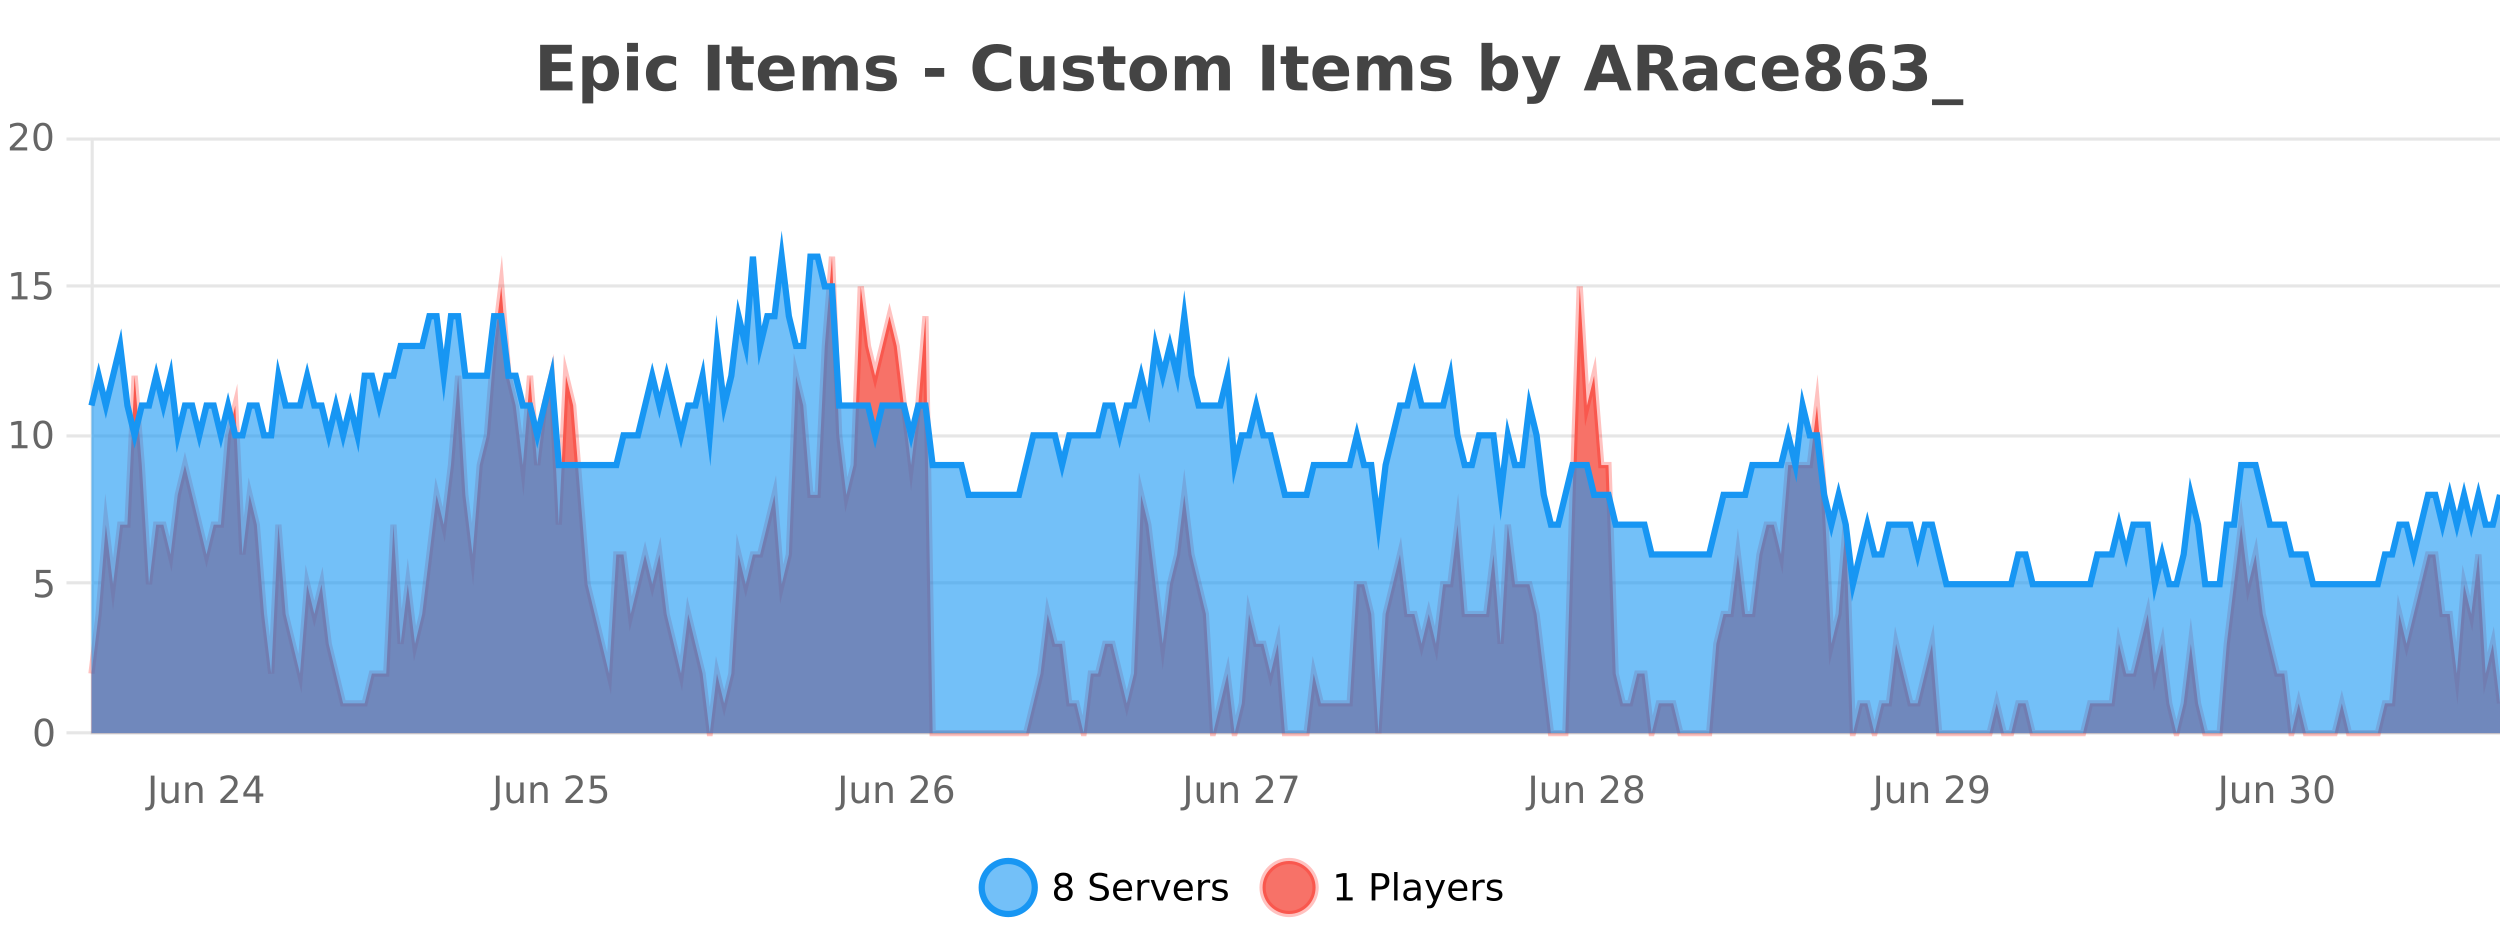<?xml version="1.0" encoding="UTF-8"?>
<svg xmlns="http://www.w3.org/2000/svg" xmlns:xlink="http://www.w3.org/1999/xlink" width="800pt" height="300pt" viewBox="0 0 800 300" version="1.1">
<defs>
<clipPath id="clip1">
  <path d="M 285 263 L 360 263 L 360 300 L 285 300 Z M 285 263 "/>
</clipPath>
<clipPath id="clip2">
  <path d="M 375 263 L 450 263 L 450 300 L 375 300 Z M 375 263 "/>
</clipPath>
<clipPath id="clip3">
  <path d="M 29.27 82 L 800 82 L 800 234.602 L 29.27 234.602 Z M 29.27 82 "/>
</clipPath>
<clipPath id="clip4">
  <path d="M 28.27 53 L 800 53 L 800 235.602 L 28.27 235.602 Z M 28.27 53 "/>
</clipPath>
<clipPath id="clip5">
  <path d="M 29.27 82 L 800 82 L 800 234.602 L 29.27 234.602 Z M 29.27 82 "/>
</clipPath>
<clipPath id="clip6">
  <path d="M 28.27 53 L 800 53 L 800 216 L 28.27 216 Z M 28.27 53 "/>
</clipPath>
</defs>
<g id="surface1924921">
<rect x="0" y="0" width="800" height="300" style="fill:rgb(100%,100%,100%);fill-opacity:1;stroke:none;"/>
<path style="fill:none;stroke-width:1;stroke-linecap:butt;stroke-linejoin:miter;stroke:rgb(0%,0%,0%);stroke-opacity:0.098;stroke-miterlimit:10;" d="M 30 234.5 L 800 234.5 "/>
<path style="fill:none;stroke-width:1;stroke-linecap:butt;stroke-linejoin:miter;stroke:rgb(0%,0%,0%);stroke-opacity:0.098;stroke-miterlimit:10;" d="M 21.27 234.5 L 29 234.5 "/>
<path style="fill:none;stroke-width:1;stroke-linecap:butt;stroke-linejoin:miter;stroke:rgb(0%,0%,0%);stroke-opacity:0.098;stroke-miterlimit:10;" d="M 30 186.5 L 800 186.5 "/>
<path style="fill:none;stroke-width:1;stroke-linecap:butt;stroke-linejoin:miter;stroke:rgb(0%,0%,0%);stroke-opacity:0.098;stroke-miterlimit:10;" d="M 21.27 186.5 L 29 186.5 "/>
<path style="fill:none;stroke-width:1;stroke-linecap:butt;stroke-linejoin:miter;stroke:rgb(0%,0%,0%);stroke-opacity:0.098;stroke-miterlimit:10;" d="M 30 139.5 L 800 139.5 "/>
<path style="fill:none;stroke-width:1;stroke-linecap:butt;stroke-linejoin:miter;stroke:rgb(0%,0%,0%);stroke-opacity:0.098;stroke-miterlimit:10;" d="M 21.27 139.5 L 29 139.5 "/>
<path style="fill:none;stroke-width:1;stroke-linecap:butt;stroke-linejoin:miter;stroke:rgb(0%,0%,0%);stroke-opacity:0.098;stroke-miterlimit:10;" d="M 30 91.5 L 800 91.5 "/>
<path style="fill:none;stroke-width:1;stroke-linecap:butt;stroke-linejoin:miter;stroke:rgb(0%,0%,0%);stroke-opacity:0.098;stroke-miterlimit:10;" d="M 21.27 91.5 L 29 91.5 "/>
<path style="fill:none;stroke-width:1;stroke-linecap:butt;stroke-linejoin:miter;stroke:rgb(0%,0%,0%);stroke-opacity:0.098;stroke-miterlimit:10;" d="M 30 44.5 L 800 44.5 "/>
<path style="fill:none;stroke-width:1;stroke-linecap:butt;stroke-linejoin:miter;stroke:rgb(0%,0%,0%);stroke-opacity:0.098;stroke-miterlimit:10;" d="M 21.27 44.5 L 29 44.5 "/>
<path style=" stroke:none;fill-rule:nonzero;fill:rgb(9.02%,58.824%,95.294%);fill-opacity:0.6;" d="M 331.121 284 C 331.121 288.688 327.324 292.484 322.637 292.484 C 317.953 292.484 314.152 288.688 314.152 284 C 314.152 279.312 317.953 275.516 322.637 275.516 C 327.324 275.516 331.121 279.312 331.121 284 Z M 331.121 284 "/>
<g clip-path="url(#clip1)" clip-rule="nonzero">
<path style="fill:none;stroke-width:2;stroke-linecap:butt;stroke-linejoin:miter;stroke:rgb(9.02%,58.824%,95.294%);stroke-opacity:1;stroke-miterlimit:10;" d="M 331.121 284 C 331.121 288.688 327.324 292.484 322.637 292.484 C 317.953 292.484 314.152 288.688 314.152 284 C 314.152 279.312 317.953 275.516 322.637 275.516 C 327.324 275.516 331.121 279.312 331.121 284 Z M 331.121 284 "/>
</g>
<path style=" stroke:none;fill-rule:nonzero;fill:rgb(0%,0%,0%);fill-opacity:1;" d="M 340.266 284 C 339.703 284 339.258 284.152 338.938 284.453 C 338.613 284.758 338.453 285.168 338.453 285.688 C 338.453 286.219 338.613 286.637 338.938 286.938 C 339.258 287.242 339.703 287.391 340.266 287.391 C 340.828 287.391 341.27 287.242 341.594 286.938 C 341.914 286.637 342.078 286.219 342.078 285.688 C 342.078 285.168 341.914 284.758 341.594 284.453 C 341.281 284.152 340.836 284 340.266 284 Z M 339.078 283.5 C 338.578 283.375 338.18 283.141 337.891 282.797 C 337.609 282.445 337.469 282.016 337.469 281.516 C 337.469 280.82 337.719 280.266 338.219 279.859 C 338.719 279.453 339.398 279.25 340.266 279.25 C 341.141 279.25 341.82 279.453 342.312 279.859 C 342.812 280.266 343.062 280.82 343.062 281.516 C 343.062 282.016 342.922 282.445 342.641 282.797 C 342.359 283.141 341.961 283.375 341.453 283.5 C 342.023 283.637 342.469 283.898 342.781 284.281 C 343.102 284.668 343.266 285.137 343.266 285.688 C 343.266 286.543 343.004 287.199 342.484 287.656 C 341.973 288.105 341.234 288.328 340.266 288.328 C 339.305 288.328 338.566 288.105 338.047 287.656 C 337.523 287.199 337.266 286.543 337.266 285.688 C 337.266 285.137 337.426 284.668 337.75 284.281 C 338.07 283.898 338.516 283.637 339.078 283.5 Z M 338.656 281.625 C 338.656 282.086 338.797 282.438 339.078 282.688 C 339.359 282.938 339.754 283.062 340.266 283.062 C 340.773 283.062 341.172 282.938 341.453 282.688 C 341.742 282.438 341.891 282.086 341.891 281.625 C 341.891 281.18 341.742 280.828 341.453 280.578 C 341.172 280.32 340.773 280.188 340.266 280.188 C 339.754 280.188 339.359 280.32 339.078 280.578 C 338.797 280.828 338.656 281.18 338.656 281.625 Z M 354.32 279.688 L 354.32 280.844 C 353.871 280.637 353.445 280.48 353.039 280.375 C 352.641 280.262 352.262 280.203 351.898 280.203 C 351.25 280.203 350.75 280.328 350.398 280.578 C 350.055 280.828 349.883 281.188 349.883 281.656 C 349.883 282.043 349.996 282.336 350.227 282.531 C 350.453 282.73 350.898 282.887 351.555 283 L 352.258 283.156 C 353.141 283.324 353.793 283.621 354.211 284.047 C 354.637 284.465 354.852 285.027 354.852 285.734 C 354.852 286.59 354.562 287.234 353.992 287.672 C 353.43 288.109 352.594 288.328 351.492 288.328 C 351.086 288.328 350.648 288.281 350.18 288.188 C 349.711 288.094 349.227 287.953 348.727 287.766 L 348.727 286.547 C 349.203 286.82 349.672 287.023 350.133 287.156 C 350.602 287.293 351.055 287.359 351.492 287.359 C 352.168 287.359 352.688 287.23 353.055 286.969 C 353.43 286.699 353.617 286.32 353.617 285.828 C 353.617 285.402 353.48 285.07 353.211 284.828 C 352.949 284.578 352.516 284.398 351.914 284.281 L 351.195 284.141 C 350.309 283.965 349.668 283.688 349.273 283.312 C 348.887 282.938 348.695 282.418 348.695 281.75 C 348.695 280.969 348.965 280.359 349.508 279.922 C 350.047 279.477 350.797 279.25 351.758 279.25 C 352.172 279.25 352.59 279.289 353.008 279.359 C 353.434 279.434 353.871 279.543 354.32 279.688 Z M 362.266 284.609 L 362.266 285.125 L 357.297 285.125 C 357.348 285.875 357.57 286.445 357.969 286.828 C 358.375 287.215 358.93 287.406 359.641 287.406 C 360.055 287.406 360.457 287.359 360.844 287.266 C 361.238 287.164 361.629 287.008 362.016 286.797 L 362.016 287.828 C 361.617 287.984 361.219 288.105 360.812 288.188 C 360.406 288.281 359.992 288.328 359.578 288.328 C 358.535 288.328 357.707 288.027 357.094 287.422 C 356.477 286.809 356.172 285.98 356.172 284.938 C 356.172 283.867 356.461 283.016 357.047 282.391 C 357.629 281.758 358.41 281.438 359.391 281.438 C 360.273 281.438 360.973 281.727 361.484 282.297 C 362.004 282.859 362.266 283.633 362.266 284.609 Z M 361.188 284.281 C 361.176 283.699 361.008 283.23 360.688 282.875 C 360.363 282.523 359.938 282.344 359.406 282.344 C 358.801 282.344 358.316 282.516 357.953 282.859 C 357.598 283.203 357.395 283.684 357.344 284.297 Z M 367.836 282.594 C 367.711 282.531 367.574 282.484 367.43 282.453 C 367.293 282.414 367.137 282.391 366.961 282.391 C 366.355 282.391 365.887 282.59 365.555 282.984 C 365.23 283.383 365.07 283.953 365.07 284.703 L 365.07 288.156 L 363.992 288.156 L 363.992 281.594 L 365.07 281.594 L 365.07 282.609 C 365.297 282.215 365.594 281.922 365.961 281.734 C 366.324 281.539 366.766 281.438 367.289 281.438 C 367.359 281.438 367.438 281.445 367.523 281.453 C 367.617 281.465 367.715 281.48 367.82 281.5 Z M 368.195 281.594 L 369.336 281.594 L 371.383 287.094 L 373.445 281.594 L 374.586 281.594 L 372.117 288.156 L 370.648 288.156 Z M 381.688 284.609 L 381.688 285.125 L 376.719 285.125 C 376.77 285.875 376.992 286.445 377.391 286.828 C 377.797 287.215 378.352 287.406 379.062 287.406 C 379.477 287.406 379.879 287.359 380.266 287.266 C 380.66 287.164 381.051 287.008 381.438 286.797 L 381.438 287.828 C 381.039 287.984 380.641 288.105 380.234 288.188 C 379.828 288.281 379.414 288.328 379 288.328 C 377.957 288.328 377.129 288.027 376.516 287.422 C 375.898 286.809 375.594 285.98 375.594 284.938 C 375.594 283.867 375.883 283.016 376.469 282.391 C 377.051 281.758 377.832 281.438 378.812 281.438 C 379.695 281.438 380.395 281.727 380.906 282.297 C 381.426 282.859 381.688 283.633 381.688 284.609 Z M 380.609 284.281 C 380.598 283.699 380.43 283.23 380.109 282.875 C 379.785 282.523 379.359 282.344 378.828 282.344 C 378.223 282.344 377.738 282.516 377.375 282.859 C 377.02 283.203 376.816 283.684 376.766 284.297 Z M 387.258 282.594 C 387.133 282.531 386.996 282.484 386.852 282.453 C 386.715 282.414 386.559 282.391 386.383 282.391 C 385.777 282.391 385.309 282.59 384.977 282.984 C 384.652 283.383 384.492 283.953 384.492 284.703 L 384.492 288.156 L 383.414 288.156 L 383.414 281.594 L 384.492 281.594 L 384.492 282.609 C 384.719 282.215 385.016 281.922 385.383 281.734 C 385.746 281.539 386.188 281.438 386.711 281.438 C 386.781 281.438 386.859 281.445 386.945 281.453 C 387.039 281.465 387.137 281.48 387.242 281.5 Z M 392.562 281.781 L 392.562 282.812 C 392.258 282.656 391.941 282.543 391.609 282.469 C 391.285 282.387 390.945 282.344 390.594 282.344 C 390.062 282.344 389.66 282.43 389.391 282.594 C 389.117 282.75 388.984 282.996 388.984 283.328 C 388.984 283.578 389.078 283.777 389.266 283.922 C 389.461 284.059 389.852 284.188 390.438 284.312 L 390.797 284.406 C 391.566 284.562 392.113 284.793 392.438 285.094 C 392.758 285.398 392.922 285.812 392.922 286.344 C 392.922 286.961 392.676 287.445 392.188 287.797 C 391.707 288.152 391.047 288.328 390.203 288.328 C 389.848 288.328 389.477 288.289 389.094 288.219 C 388.719 288.156 388.32 288.059 387.906 287.922 L 387.906 286.797 C 388.301 287.008 388.691 287.164 389.078 287.266 C 389.461 287.371 389.848 287.422 390.234 287.422 C 390.734 287.422 391.117 287.34 391.391 287.172 C 391.672 286.996 391.812 286.746 391.812 286.422 C 391.812 286.133 391.711 285.906 391.516 285.75 C 391.316 285.594 390.883 285.445 390.219 285.297 L 389.844 285.219 C 389.176 285.074 388.691 284.855 388.391 284.562 C 388.098 284.273 387.953 283.875 387.953 283.375 C 387.953 282.75 388.172 282.273 388.609 281.938 C 389.047 281.605 389.664 281.438 390.469 281.438 C 390.863 281.438 391.238 281.469 391.594 281.531 C 391.945 281.586 392.27 281.668 392.562 281.781 Z M 332.637 277.016 "/>
<path style=" stroke:none;fill-rule:nonzero;fill:rgb(96.863%,44.706%,40.784%);fill-opacity:1;" d="M 420.988 284 C 420.988 288.688 417.191 292.484 412.504 292.484 C 407.82 292.484 404.02 288.688 404.02 284 C 404.02 279.312 407.82 275.516 412.504 275.516 C 417.191 275.516 420.988 279.312 420.988 284 Z M 420.988 284 "/>
<g clip-path="url(#clip2)" clip-rule="nonzero">
<path style="fill:none;stroke-width:2;stroke-linecap:butt;stroke-linejoin:miter;stroke:rgb(100%,4.706%,0%);stroke-opacity:0.247;stroke-miterlimit:10;" d="M 420.988 284 C 420.988 288.688 417.191 292.484 412.504 292.484 C 407.82 292.484 404.02 288.688 404.02 284 C 404.02 279.312 407.82 275.516 412.504 275.516 C 417.191 275.516 420.988 279.312 420.988 284 Z M 420.988 284 "/>
</g>
<path style=" stroke:none;fill-rule:nonzero;fill:rgb(0%,0%,0%);fill-opacity:1;" d="M 427.805 287.156 L 429.742 287.156 L 429.742 280.484 L 427.633 280.906 L 427.633 279.828 L 429.727 279.406 L 430.914 279.406 L 430.914 287.156 L 432.852 287.156 L 432.852 288.156 L 427.805 288.156 Z M 440.125 280.375 L 440.125 283.672 L 441.609 283.672 C 442.16 283.672 442.586 283.531 442.891 283.25 C 443.191 282.961 443.344 282.547 443.344 282.016 C 443.344 281.496 443.191 281.094 442.891 280.812 C 442.586 280.523 442.16 280.375 441.609 280.375 Z M 438.938 279.406 L 441.609 279.406 C 442.598 279.406 443.344 279.633 443.844 280.078 C 444.344 280.516 444.594 281.164 444.594 282.016 C 444.594 282.883 444.344 283.539 443.844 283.984 C 443.344 284.422 442.598 284.641 441.609 284.641 L 440.125 284.641 L 440.125 288.156 L 438.938 288.156 Z M 446.129 279.031 L 447.207 279.031 L 447.207 288.156 L 446.129 288.156 Z M 452.445 284.859 C 451.578 284.859 450.977 284.961 450.633 285.156 C 450.297 285.355 450.133 285.695 450.133 286.172 C 450.133 286.559 450.258 286.867 450.508 287.094 C 450.766 287.312 451.109 287.422 451.539 287.422 C 452.141 287.422 452.621 287.215 452.977 286.797 C 453.34 286.371 453.523 285.805 453.523 285.094 L 453.523 284.859 Z M 454.602 284.406 L 454.602 288.156 L 453.523 288.156 L 453.523 287.156 C 453.273 287.555 452.965 287.852 452.602 288.047 C 452.234 288.234 451.789 288.328 451.258 288.328 C 450.578 288.328 450.043 288.141 449.648 287.766 C 449.25 287.383 449.055 286.875 449.055 286.25 C 449.055 285.512 449.297 284.953 449.789 284.578 C 450.289 284.203 451.027 284.016 452.008 284.016 L 453.523 284.016 L 453.523 283.906 C 453.523 283.406 453.355 283.023 453.023 282.75 C 452.699 282.48 452.246 282.344 451.664 282.344 C 451.289 282.344 450.918 282.391 450.555 282.484 C 450.199 282.578 449.859 282.715 449.539 282.891 L 449.539 281.891 C 449.934 281.734 450.312 281.621 450.68 281.547 C 451.055 281.477 451.418 281.438 451.773 281.438 C 452.719 281.438 453.43 281.684 453.898 282.172 C 454.367 282.664 454.602 283.406 454.602 284.406 Z M 459.551 288.766 C 459.246 289.547 458.949 290.055 458.66 290.297 C 458.367 290.535 457.98 290.656 457.504 290.656 L 456.645 290.656 L 456.645 289.75 L 457.27 289.75 C 457.57 289.75 457.801 289.676 457.957 289.531 C 458.121 289.395 458.305 289.066 458.504 288.547 L 458.707 288.047 L 456.051 281.594 L 457.191 281.594 L 459.238 286.719 L 461.301 281.594 L 462.441 281.594 Z M 469.543 284.609 L 469.543 285.125 L 464.574 285.125 C 464.625 285.875 464.848 286.445 465.246 286.828 C 465.652 287.215 466.207 287.406 466.918 287.406 C 467.332 287.406 467.734 287.359 468.121 287.266 C 468.516 287.164 468.906 287.008 469.293 286.797 L 469.293 287.828 C 468.895 287.984 468.496 288.105 468.09 288.188 C 467.684 288.281 467.27 288.328 466.855 288.328 C 465.812 288.328 464.984 288.027 464.371 287.422 C 463.754 286.809 463.449 285.98 463.449 284.938 C 463.449 283.867 463.738 283.016 464.324 282.391 C 464.906 281.758 465.688 281.438 466.668 281.438 C 467.551 281.438 468.25 281.727 468.762 282.297 C 469.281 282.859 469.543 283.633 469.543 284.609 Z M 468.465 284.281 C 468.453 283.699 468.285 283.23 467.965 282.875 C 467.641 282.523 467.215 282.344 466.684 282.344 C 466.078 282.344 465.594 282.516 465.23 282.859 C 464.875 283.203 464.672 283.684 464.621 284.297 Z M 475.113 282.594 C 474.988 282.531 474.852 282.484 474.707 282.453 C 474.57 282.414 474.414 282.391 474.238 282.391 C 473.633 282.391 473.164 282.59 472.832 282.984 C 472.508 283.383 472.348 283.953 472.348 284.703 L 472.348 288.156 L 471.27 288.156 L 471.27 281.594 L 472.348 281.594 L 472.348 282.609 C 472.574 282.215 472.871 281.922 473.238 281.734 C 473.602 281.539 474.043 281.438 474.566 281.438 C 474.637 281.438 474.715 281.445 474.801 281.453 C 474.895 281.465 474.992 281.48 475.098 281.5 Z M 480.422 281.781 L 480.422 282.812 C 480.117 282.656 479.801 282.543 479.469 282.469 C 479.145 282.387 478.805 282.344 478.453 282.344 C 477.922 282.344 477.52 282.43 477.25 282.594 C 476.977 282.75 476.844 282.996 476.844 283.328 C 476.844 283.578 476.938 283.777 477.125 283.922 C 477.32 284.059 477.711 284.188 478.297 284.312 L 478.656 284.406 C 479.426 284.562 479.973 284.793 480.297 285.094 C 480.617 285.398 480.781 285.812 480.781 286.344 C 480.781 286.961 480.535 287.445 480.047 287.797 C 479.566 288.152 478.906 288.328 478.062 288.328 C 477.707 288.328 477.336 288.289 476.953 288.219 C 476.578 288.156 476.18 288.059 475.766 287.922 L 475.766 286.797 C 476.16 287.008 476.551 287.164 476.938 287.266 C 477.32 287.371 477.707 287.422 478.094 287.422 C 478.594 287.422 478.977 287.34 479.25 287.172 C 479.531 286.996 479.672 286.746 479.672 286.422 C 479.672 286.133 479.57 285.906 479.375 285.75 C 479.176 285.594 478.742 285.445 478.078 285.297 L 477.703 285.219 C 477.035 285.074 476.551 284.855 476.25 284.562 C 475.957 284.273 475.812 283.875 475.812 283.375 C 475.812 282.75 476.031 282.273 476.469 281.938 C 476.906 281.605 477.523 281.438 478.328 281.438 C 478.723 281.438 479.098 281.469 479.453 281.531 C 479.805 281.586 480.129 281.668 480.422 281.781 Z M 422.504 277.016 "/>
<path style=" stroke:none;fill-rule:nonzero;fill:rgb(26.667%,26.667%,26.667%);fill-opacity:1;" d="M 172.844 14.344 L 182.984 14.344 L 182.984 17.188 L 176.594 17.188 L 176.594 19.891 L 182.609 19.891 L 182.609 22.734 L 176.594 22.734 L 176.594 26.078 L 183.203 26.078 L 183.203 28.922 L 172.844 28.922 Z M 189.836 27.344 L 189.836 33.078 L 186.352 33.078 L 186.352 17.984 L 189.836 17.984 L 189.836 19.578 C 190.324 18.945 190.859 18.477 191.445 18.172 C 192.027 17.871 192.699 17.719 193.461 17.719 C 194.812 17.719 195.922 18.258 196.789 19.328 C 197.652 20.402 198.086 21.781 198.086 23.469 C 198.086 25.148 197.652 26.523 196.789 27.594 C 195.922 28.668 194.812 29.203 193.461 29.203 C 192.699 29.203 192.027 29.051 191.445 28.75 C 190.859 28.449 190.324 27.98 189.836 27.344 Z M 192.164 20.266 C 191.414 20.266 190.836 20.543 190.43 21.094 C 190.031 21.637 189.836 22.43 189.836 23.469 C 189.836 24.5 190.031 25.293 190.43 25.844 C 190.836 26.398 191.414 26.672 192.164 26.672 C 192.914 26.672 193.484 26.402 193.883 25.859 C 194.277 25.309 194.477 24.512 194.477 23.469 C 194.477 22.43 194.277 21.637 193.883 21.094 C 193.484 20.543 192.914 20.266 192.164 20.266 Z M 200.664 17.984 L 204.148 17.984 L 204.148 28.922 L 200.664 28.922 Z M 200.664 13.719 L 204.148 13.719 L 204.148 16.578 L 200.664 16.578 Z M 216.352 18.328 L 216.352 21.172 C 215.883 20.852 215.406 20.609 214.93 20.453 C 214.449 20.297 213.949 20.219 213.43 20.219 C 212.461 20.219 211.699 20.508 211.148 21.078 C 210.605 21.641 210.336 22.438 210.336 23.469 C 210.336 24.492 210.605 25.289 211.148 25.859 C 211.699 26.422 212.461 26.703 213.43 26.703 C 213.98 26.703 214.5 26.625 214.992 26.469 C 215.48 26.305 215.934 26.059 216.352 25.734 L 216.352 28.594 C 215.809 28.805 215.258 28.953 214.695 29.047 C 214.133 29.148 213.562 29.203 212.992 29.203 C 211.023 29.203 209.48 28.699 208.367 27.688 C 207.25 26.68 206.695 25.273 206.695 23.469 C 206.695 21.656 207.25 20.246 208.367 19.234 C 209.48 18.227 211.023 17.719 212.992 17.719 C 213.562 17.719 214.125 17.773 214.68 17.875 C 215.242 17.969 215.797 18.121 216.352 18.328 Z M 226.496 14.344 L 230.246 14.344 L 230.246 28.922 L 226.496 28.922 Z M 237.594 14.875 L 237.594 17.984 L 241.203 17.984 L 241.203 20.484 L 237.594 20.484 L 237.594 25.125 C 237.594 25.637 237.691 25.98 237.891 26.156 C 238.098 26.336 238.5 26.422 239.094 26.422 L 240.891 26.422 L 240.891 28.922 L 237.891 28.922 C 236.516 28.922 235.535 28.637 234.953 28.062 C 234.379 27.48 234.094 26.5 234.094 25.125 L 234.094 20.484 L 232.359 20.484 L 232.359 17.984 L 234.094 17.984 L 234.094 14.875 Z M 254.25 23.422 L 254.25 24.422 L 246.078 24.422 C 246.16 25.246 246.457 25.859 246.969 26.266 C 247.477 26.672 248.188 26.875 249.094 26.875 C 249.832 26.875 250.586 26.766 251.359 26.547 C 252.129 26.328 252.922 26 253.734 25.562 L 253.734 28.25 C 252.91 28.562 252.082 28.797 251.25 28.953 C 250.426 29.117 249.602 29.203 248.781 29.203 C 246.801 29.203 245.258 28.703 244.156 27.703 C 243.062 26.695 242.516 25.281 242.516 23.469 C 242.516 21.68 243.051 20.273 244.125 19.25 C 245.207 18.23 246.691 17.719 248.578 17.719 C 250.297 17.719 251.672 18.242 252.703 19.281 C 253.734 20.312 254.25 21.695 254.25 23.422 Z M 250.656 22.266 C 250.656 21.602 250.461 21.062 250.078 20.656 C 249.691 20.25 249.188 20.047 248.562 20.047 C 247.883 20.047 247.332 20.242 246.906 20.625 C 246.488 21 246.227 21.547 246.125 22.266 Z M 267.031 19.797 C 267.477 19.121 268.004 18.605 268.609 18.25 C 269.223 17.898 269.895 17.719 270.625 17.719 C 271.875 17.719 272.828 18.109 273.484 18.891 C 274.148 19.664 274.484 20.789 274.484 22.266 L 274.484 28.922 L 270.969 28.922 L 270.969 23.219 C 270.969 23.137 270.969 23.047 270.969 22.953 C 270.977 22.859 270.984 22.73 270.984 22.562 C 270.984 21.793 270.867 21.234 270.641 20.891 C 270.41 20.539 270.039 20.359 269.531 20.359 C 268.875 20.359 268.363 20.637 268 21.188 C 267.633 21.73 267.445 22.516 267.438 23.547 L 267.438 28.922 L 263.922 28.922 L 263.922 23.219 C 263.922 22.012 263.816 21.234 263.609 20.891 C 263.398 20.539 263.031 20.359 262.5 20.359 C 261.82 20.359 261.301 20.637 260.938 21.188 C 260.57 21.73 260.391 22.516 260.391 23.547 L 260.391 28.922 L 256.875 28.922 L 256.875 17.984 L 260.391 17.984 L 260.391 19.578 C 260.828 18.965 261.32 18.5 261.875 18.188 C 262.426 17.875 263.039 17.719 263.719 17.719 C 264.469 17.719 265.133 17.902 265.719 18.266 C 266.301 18.633 266.738 19.141 267.031 19.797 Z M 286.277 18.328 L 286.277 20.984 C 285.535 20.672 284.816 20.438 284.121 20.281 C 283.422 20.125 282.762 20.047 282.137 20.047 C 281.48 20.047 280.988 20.133 280.668 20.297 C 280.344 20.465 280.184 20.719 280.184 21.062 C 280.184 21.344 280.301 21.559 280.543 21.703 C 280.793 21.852 281.23 21.961 281.855 22.031 L 282.48 22.125 C 284.27 22.355 285.473 22.73 286.09 23.25 C 286.703 23.773 287.012 24.59 287.012 25.703 C 287.012 26.871 286.578 27.746 285.715 28.328 C 284.859 28.914 283.582 29.203 281.887 29.203 C 281.156 29.203 280.406 29.145 279.637 29.031 C 278.863 28.918 278.074 28.746 277.262 28.516 L 277.262 25.859 C 277.957 26.203 278.672 26.461 279.402 26.625 C 280.129 26.793 280.875 26.875 281.637 26.875 C 282.324 26.875 282.84 26.781 283.184 26.594 C 283.527 26.406 283.699 26.125 283.699 25.75 C 283.699 25.438 283.578 25.211 283.34 25.062 C 283.098 24.906 282.625 24.789 281.918 24.703 L 281.309 24.625 C 279.746 24.43 278.652 24.07 278.027 23.547 C 277.402 23.016 277.09 22.215 277.09 21.141 C 277.09 19.984 277.484 19.125 278.277 18.562 C 279.078 18 280.297 17.719 281.934 17.719 C 282.578 17.719 283.254 17.773 283.965 17.875 C 284.672 17.969 285.441 18.121 286.277 18.328 Z M 296.004 21.75 L 302.145 21.75 L 302.145 24.578 L 296.004 24.578 Z M 323.594 28.125 C 322.895 28.48 322.172 28.746 321.422 28.922 C 320.68 29.109 319.898 29.203 319.078 29.203 C 316.648 29.203 314.727 28.527 313.312 27.172 C 311.895 25.809 311.188 23.965 311.188 21.641 C 311.188 19.32 311.895 17.48 313.312 16.125 C 314.727 14.762 316.648 14.078 319.078 14.078 C 319.898 14.078 320.68 14.172 321.422 14.359 C 322.172 14.539 322.895 14.805 323.594 15.156 L 323.594 18.172 C 322.895 17.703 322.207 17.359 321.531 17.141 C 320.852 16.914 320.141 16.797 319.391 16.797 C 318.047 16.797 316.988 17.23 316.219 18.094 C 315.457 18.949 315.078 20.133 315.078 21.641 C 315.078 23.152 315.457 24.34 316.219 25.203 C 316.988 26.059 318.047 26.484 319.391 26.484 C 320.141 26.484 320.852 26.375 321.531 26.156 C 322.207 25.93 322.895 25.578 323.594 25.109 Z M 326.43 24.656 L 326.43 17.984 L 329.945 17.984 L 329.945 19.078 C 329.945 19.672 329.938 20.418 329.93 21.312 C 329.93 22.211 329.93 22.805 329.93 23.094 C 329.93 23.98 329.949 24.617 329.992 25 C 330.043 25.387 330.121 25.668 330.227 25.844 C 330.371 26.074 330.559 26.25 330.789 26.375 C 331.016 26.5 331.281 26.562 331.586 26.562 C 332.312 26.562 332.887 26.281 333.305 25.719 C 333.719 25.156 333.93 24.383 333.93 23.391 L 333.93 17.984 L 337.43 17.984 L 337.43 28.922 L 333.93 28.922 L 333.93 27.344 C 333.398 27.98 332.836 28.449 332.242 28.75 C 331.656 29.051 331.012 29.203 330.305 29.203 C 329.043 29.203 328.078 28.82 327.414 28.047 C 326.758 27.266 326.43 26.137 326.43 24.656 Z M 349.324 18.328 L 349.324 20.984 C 348.582 20.672 347.863 20.438 347.168 20.281 C 346.469 20.125 345.809 20.047 345.184 20.047 C 344.527 20.047 344.035 20.133 343.715 20.297 C 343.391 20.465 343.23 20.719 343.23 21.062 C 343.23 21.344 343.348 21.559 343.59 21.703 C 343.84 21.852 344.277 21.961 344.902 22.031 L 345.527 22.125 C 347.316 22.355 348.52 22.73 349.137 23.25 C 349.75 23.773 350.059 24.59 350.059 25.703 C 350.059 26.871 349.625 27.746 348.762 28.328 C 347.906 28.914 346.629 29.203 344.934 29.203 C 344.203 29.203 343.453 29.145 342.684 29.031 C 341.91 28.918 341.121 28.746 340.309 28.516 L 340.309 25.859 C 341.004 26.203 341.719 26.461 342.449 26.625 C 343.176 26.793 343.922 26.875 344.684 26.875 C 345.371 26.875 345.887 26.781 346.23 26.594 C 346.574 26.406 346.746 26.125 346.746 25.75 C 346.746 25.438 346.625 25.211 346.387 25.062 C 346.145 24.906 345.672 24.789 344.965 24.703 L 344.355 24.625 C 342.793 24.43 341.699 24.07 341.074 23.547 C 340.449 23.016 340.137 22.215 340.137 21.141 C 340.137 19.984 340.531 19.125 341.324 18.562 C 342.125 18 343.344 17.719 344.98 17.719 C 345.625 17.719 346.301 17.773 347.012 17.875 C 347.719 17.969 348.488 18.121 349.324 18.328 Z M 356.508 14.875 L 356.508 17.984 L 360.117 17.984 L 360.117 20.484 L 356.508 20.484 L 356.508 25.125 C 356.508 25.637 356.605 25.98 356.805 26.156 C 357.012 26.336 357.414 26.422 358.008 26.422 L 359.805 26.422 L 359.805 28.922 L 356.805 28.922 C 355.43 28.922 354.449 28.637 353.867 28.062 C 353.293 27.48 353.008 26.5 353.008 25.125 L 353.008 20.484 L 351.273 20.484 L 351.273 17.984 L 353.008 17.984 L 353.008 14.875 Z M 367.461 20.219 C 366.68 20.219 366.086 20.5 365.68 21.062 C 365.273 21.617 365.07 22.418 365.07 23.469 C 365.07 24.512 365.273 25.312 365.68 25.875 C 366.086 26.43 366.68 26.703 367.461 26.703 C 368.219 26.703 368.797 26.43 369.195 25.875 C 369.602 25.312 369.805 24.512 369.805 23.469 C 369.805 22.418 369.602 21.617 369.195 21.062 C 368.797 20.5 368.219 20.219 367.461 20.219 Z M 367.461 17.719 C 369.336 17.719 370.797 18.23 371.852 19.25 C 372.914 20.262 373.445 21.668 373.445 23.469 C 373.445 25.262 372.914 26.668 371.852 27.688 C 370.797 28.699 369.336 29.203 367.461 29.203 C 365.562 29.203 364.086 28.699 363.023 27.688 C 361.961 26.668 361.43 25.262 361.43 23.469 C 361.43 21.668 361.961 20.262 363.023 19.25 C 364.086 18.23 365.562 17.719 367.461 17.719 Z M 386.125 19.797 C 386.57 19.121 387.098 18.605 387.703 18.25 C 388.316 17.898 388.988 17.719 389.719 17.719 C 390.969 17.719 391.922 18.109 392.578 18.891 C 393.242 19.664 393.578 20.789 393.578 22.266 L 393.578 28.922 L 390.062 28.922 L 390.062 23.219 C 390.062 23.137 390.062 23.047 390.062 22.953 C 390.07 22.859 390.078 22.73 390.078 22.562 C 390.078 21.793 389.961 21.234 389.734 20.891 C 389.504 20.539 389.133 20.359 388.625 20.359 C 387.969 20.359 387.457 20.637 387.094 21.188 C 386.727 21.73 386.539 22.516 386.531 23.547 L 386.531 28.922 L 383.016 28.922 L 383.016 23.219 C 383.016 22.012 382.91 21.234 382.703 20.891 C 382.492 20.539 382.125 20.359 381.594 20.359 C 380.914 20.359 380.395 20.637 380.031 21.188 C 379.664 21.73 379.484 22.516 379.484 23.547 L 379.484 28.922 L 375.969 28.922 L 375.969 17.984 L 379.484 17.984 L 379.484 19.578 C 379.922 18.965 380.414 18.5 380.969 18.188 C 381.52 17.875 382.133 17.719 382.812 17.719 C 383.562 17.719 384.227 17.902 384.812 18.266 C 385.395 18.633 385.832 19.141 386.125 19.797 Z M 403.957 14.344 L 407.707 14.344 L 407.707 28.922 L 403.957 28.922 Z M 415.055 14.875 L 415.055 17.984 L 418.664 17.984 L 418.664 20.484 L 415.055 20.484 L 415.055 25.125 C 415.055 25.637 415.152 25.98 415.352 26.156 C 415.559 26.336 415.961 26.422 416.555 26.422 L 418.352 26.422 L 418.352 28.922 L 415.352 28.922 C 413.977 28.922 412.996 28.637 412.414 28.062 C 411.84 27.48 411.555 26.5 411.555 25.125 L 411.555 20.484 L 409.82 20.484 L 409.82 17.984 L 411.555 17.984 L 411.555 14.875 Z M 431.711 23.422 L 431.711 24.422 L 423.539 24.422 C 423.621 25.246 423.918 25.859 424.43 26.266 C 424.938 26.672 425.648 26.875 426.555 26.875 C 427.293 26.875 428.047 26.766 428.82 26.547 C 429.59 26.328 430.383 26 431.195 25.562 L 431.195 28.25 C 430.371 28.562 429.543 28.797 428.711 28.953 C 427.887 29.117 427.062 29.203 426.242 29.203 C 424.262 29.203 422.719 28.703 421.617 27.703 C 420.523 26.695 419.977 25.281 419.977 23.469 C 419.977 21.68 420.512 20.273 421.586 19.25 C 422.668 18.23 424.152 17.719 426.039 17.719 C 427.758 17.719 429.133 18.242 430.164 19.281 C 431.195 20.312 431.711 21.695 431.711 23.422 Z M 428.117 22.266 C 428.117 21.602 427.922 21.062 427.539 20.656 C 427.152 20.25 426.648 20.047 426.023 20.047 C 425.344 20.047 424.793 20.242 424.367 20.625 C 423.949 21 423.688 21.547 423.586 22.266 Z M 444.492 19.797 C 444.938 19.121 445.465 18.605 446.07 18.25 C 446.684 17.898 447.355 17.719 448.086 17.719 C 449.336 17.719 450.289 18.109 450.945 18.891 C 451.609 19.664 451.945 20.789 451.945 22.266 L 451.945 28.922 L 448.43 28.922 L 448.43 23.219 C 448.43 23.137 448.43 23.047 448.43 22.953 C 448.438 22.859 448.445 22.73 448.445 22.562 C 448.445 21.793 448.328 21.234 448.102 20.891 C 447.871 20.539 447.5 20.359 446.992 20.359 C 446.336 20.359 445.824 20.637 445.461 21.188 C 445.094 21.73 444.906 22.516 444.898 23.547 L 444.898 28.922 L 441.383 28.922 L 441.383 23.219 C 441.383 22.012 441.277 21.234 441.07 20.891 C 440.859 20.539 440.492 20.359 439.961 20.359 C 439.281 20.359 438.762 20.637 438.398 21.188 C 438.031 21.73 437.852 22.516 437.852 23.547 L 437.852 28.922 L 434.336 28.922 L 434.336 17.984 L 437.852 17.984 L 437.852 19.578 C 438.289 18.965 438.781 18.5 439.336 18.188 C 439.887 17.875 440.5 17.719 441.18 17.719 C 441.93 17.719 442.594 17.902 443.18 18.266 C 443.762 18.633 444.199 19.141 444.492 19.797 Z M 463.738 18.328 L 463.738 20.984 C 462.996 20.672 462.277 20.438 461.582 20.281 C 460.883 20.125 460.223 20.047 459.598 20.047 C 458.941 20.047 458.449 20.133 458.129 20.297 C 457.805 20.465 457.645 20.719 457.645 21.062 C 457.645 21.344 457.762 21.559 458.004 21.703 C 458.254 21.852 458.691 21.961 459.316 22.031 L 459.941 22.125 C 461.73 22.355 462.934 22.73 463.551 23.25 C 464.164 23.773 464.473 24.59 464.473 25.703 C 464.473 26.871 464.039 27.746 463.176 28.328 C 462.32 28.914 461.043 29.203 459.348 29.203 C 458.617 29.203 457.867 29.145 457.098 29.031 C 456.324 28.918 455.535 28.746 454.723 28.516 L 454.723 25.859 C 455.418 26.203 456.133 26.461 456.863 26.625 C 457.59 26.793 458.336 26.875 459.098 26.875 C 459.785 26.875 460.301 26.781 460.645 26.594 C 460.988 26.406 461.16 26.125 461.16 25.75 C 461.16 25.438 461.039 25.211 460.801 25.062 C 460.559 24.906 460.086 24.789 459.379 24.703 L 458.77 24.625 C 457.207 24.43 456.113 24.07 455.488 23.547 C 454.863 23.016 454.551 22.215 454.551 21.141 C 454.551 19.984 454.945 19.125 455.738 18.562 C 456.539 18 457.758 17.719 459.395 17.719 C 460.039 17.719 460.715 17.773 461.426 17.875 C 462.133 17.969 462.902 18.121 463.738 18.328 Z M 479.887 26.672 C 480.637 26.672 481.207 26.402 481.605 25.859 C 482 25.309 482.199 24.512 482.199 23.469 C 482.199 22.43 482 21.637 481.605 21.094 C 481.207 20.543 480.637 20.266 479.887 20.266 C 479.137 20.266 478.559 20.543 478.152 21.094 C 477.754 21.637 477.559 22.43 477.559 23.469 C 477.559 24.5 477.754 25.293 478.152 25.844 C 478.559 26.398 479.137 26.672 479.887 26.672 Z M 477.559 19.578 C 478.047 18.945 478.582 18.477 479.168 18.172 C 479.75 17.871 480.422 17.719 481.184 17.719 C 482.535 17.719 483.645 18.258 484.512 19.328 C 485.375 20.402 485.809 21.781 485.809 23.469 C 485.809 25.148 485.375 26.523 484.512 27.594 C 483.645 28.668 482.535 29.203 481.184 29.203 C 480.422 29.203 479.75 29.051 479.168 28.75 C 478.582 28.449 478.047 27.98 477.559 27.344 L 477.559 28.922 L 474.074 28.922 L 474.074 13.719 L 477.559 13.719 Z M 486.953 17.984 L 490.438 17.984 L 493.391 25.406 L 495.891 17.984 L 499.375 17.984 L 494.781 29.953 C 494.32 31.172 493.781 32.02 493.156 32.5 C 492.539 32.988 491.734 33.234 490.734 33.234 L 488.703 33.234 L 488.703 30.938 L 489.797 30.938 C 490.391 30.938 490.82 30.844 491.094 30.656 C 491.363 30.469 491.57 30.129 491.719 29.641 L 491.828 29.344 Z M 517.391 26.266 L 511.516 26.266 L 510.578 28.922 L 506.797 28.922 L 512.203 14.344 L 516.688 14.344 L 522.078 28.922 L 518.312 28.922 Z M 512.453 23.562 L 516.438 23.562 L 514.453 17.766 Z M 529.352 20.812 C 530.141 20.812 530.711 20.668 531.055 20.375 C 531.398 20.074 531.57 19.59 531.57 18.922 C 531.57 18.258 531.398 17.781 531.055 17.5 C 530.711 17.211 530.141 17.062 529.352 17.062 L 527.773 17.062 L 527.773 20.812 Z M 527.773 23.406 L 527.773 28.922 L 524.023 28.922 L 524.023 14.344 L 529.758 14.344 C 531.672 14.344 533.078 14.668 533.977 15.312 C 534.871 15.961 535.32 16.977 535.32 18.359 C 535.32 19.328 535.086 20.125 534.617 20.75 C 534.156 21.367 533.461 21.82 532.523 22.109 C 533.031 22.227 533.492 22.492 533.898 22.906 C 534.305 23.312 534.715 23.938 535.133 24.781 L 537.18 28.922 L 533.18 28.922 L 531.398 25.297 C 531.043 24.57 530.68 24.074 530.305 23.812 C 529.938 23.543 529.449 23.406 528.836 23.406 Z M 544.16 24 C 543.43 24 542.883 24.125 542.52 24.375 C 542.152 24.617 541.973 24.98 541.973 25.469 C 541.973 25.906 542.117 26.25 542.41 26.5 C 542.711 26.75 543.121 26.875 543.645 26.875 C 544.301 26.875 544.852 26.641 545.301 26.172 C 545.758 25.703 545.988 25.117 545.988 24.406 L 545.988 24 Z M 549.504 22.688 L 549.504 28.922 L 545.988 28.922 L 545.988 27.297 C 545.52 27.965 544.988 28.449 544.395 28.75 C 543.809 29.051 543.098 29.203 542.254 29.203 C 541.129 29.203 540.211 28.875 539.504 28.219 C 538.793 27.555 538.441 26.695 538.441 25.641 C 538.441 24.359 538.879 23.422 539.754 22.828 C 540.637 22.227 542.027 21.922 543.926 21.922 L 545.988 21.922 L 545.988 21.641 C 545.988 21.09 545.77 20.688 545.332 20.438 C 544.895 20.18 544.211 20.047 543.285 20.047 C 542.535 20.047 541.836 20.125 541.191 20.281 C 540.543 20.43 539.945 20.648 539.395 20.938 L 539.395 18.281 C 540.145 18.094 540.895 17.953 541.645 17.859 C 542.402 17.766 543.164 17.719 543.926 17.719 C 545.895 17.719 547.316 18.109 548.191 18.891 C 549.066 19.664 549.504 20.93 549.504 22.688 Z M 561.594 18.328 L 561.594 21.172 C 561.125 20.852 560.648 20.609 560.172 20.453 C 559.691 20.297 559.191 20.219 558.672 20.219 C 557.703 20.219 556.941 20.508 556.391 21.078 C 555.848 21.641 555.578 22.438 555.578 23.469 C 555.578 24.492 555.848 25.289 556.391 25.859 C 556.941 26.422 557.703 26.703 558.672 26.703 C 559.223 26.703 559.742 26.625 560.234 26.469 C 560.723 26.305 561.176 26.059 561.594 25.734 L 561.594 28.594 C 561.051 28.805 560.5 28.953 559.938 29.047 C 559.375 29.148 558.805 29.203 558.234 29.203 C 556.266 29.203 554.723 28.699 553.609 27.688 C 552.492 26.68 551.938 25.273 551.938 23.469 C 551.938 21.656 552.492 20.246 553.609 19.234 C 554.723 18.227 556.266 17.719 558.234 17.719 C 558.805 17.719 559.367 17.773 559.922 17.875 C 560.484 17.969 561.039 18.121 561.594 18.328 Z M 575.527 23.422 L 575.527 24.422 L 567.355 24.422 C 567.438 25.246 567.734 25.859 568.246 26.266 C 568.754 26.672 569.465 26.875 570.371 26.875 C 571.109 26.875 571.863 26.766 572.637 26.547 C 573.406 26.328 574.199 26 575.012 25.562 L 575.012 28.25 C 574.188 28.562 573.359 28.797 572.527 28.953 C 571.703 29.117 570.879 29.203 570.059 29.203 C 568.078 29.203 566.535 28.703 565.434 27.703 C 564.34 26.695 563.793 25.281 563.793 23.469 C 563.793 21.68 564.328 20.273 565.402 19.25 C 566.484 18.23 567.969 17.719 569.855 17.719 C 571.574 17.719 572.949 18.242 573.98 19.281 C 575.012 20.312 575.527 21.695 575.527 23.422 Z M 571.934 22.266 C 571.934 21.602 571.738 21.062 571.355 20.656 C 570.969 20.25 570.465 20.047 569.84 20.047 C 569.16 20.047 568.609 20.242 568.184 20.625 C 567.766 21 567.504 21.547 567.402 22.266 Z M 583.469 22.391 C 582.758 22.391 582.219 22.586 581.844 22.969 C 581.469 23.355 581.281 23.906 581.281 24.625 C 581.281 25.344 581.469 25.898 581.844 26.281 C 582.219 26.656 582.758 26.844 583.469 26.844 C 584.164 26.844 584.695 26.656 585.062 26.281 C 585.438 25.898 585.625 25.344 585.625 24.625 C 585.625 23.906 585.438 23.355 585.062 22.969 C 584.695 22.586 584.164 22.391 583.469 22.391 Z M 580.719 21.156 C 579.832 20.887 579.164 20.477 578.719 19.922 C 578.27 19.371 578.047 18.684 578.047 17.859 C 578.047 16.633 578.504 15.695 579.422 15.047 C 580.336 14.402 581.688 14.078 583.469 14.078 C 585.227 14.078 586.566 14.402 587.484 15.047 C 588.398 15.684 588.859 16.621 588.859 17.859 C 588.859 18.684 588.629 19.371 588.172 19.922 C 587.723 20.477 587.055 20.887 586.172 21.156 C 587.16 21.43 587.906 21.871 588.406 22.484 C 588.914 23.102 589.172 23.875 589.172 24.812 C 589.172 26.262 588.691 27.355 587.734 28.094 C 586.773 28.836 585.352 29.203 583.469 29.203 C 581.57 29.203 580.141 28.836 579.172 28.094 C 578.203 27.355 577.719 26.262 577.719 24.812 C 577.719 23.875 577.969 23.102 578.469 22.484 C 578.977 21.871 579.727 21.43 580.719 21.156 Z M 581.594 18.234 C 581.594 18.82 581.754 19.266 582.078 19.578 C 582.398 19.891 582.863 20.047 583.469 20.047 C 584.051 20.047 584.5 19.891 584.812 19.578 C 585.133 19.266 585.297 18.82 585.297 18.234 C 585.297 17.664 585.133 17.219 584.812 16.906 C 584.5 16.594 584.051 16.438 583.469 16.438 C 582.863 16.438 582.398 16.594 582.078 16.906 C 581.754 17.219 581.594 17.664 581.594 18.234 Z M 597.648 21.719 C 596.992 21.719 596.496 21.934 596.164 22.359 C 595.84 22.789 595.68 23.43 595.68 24.281 C 595.68 25.137 595.84 25.777 596.164 26.203 C 596.496 26.633 596.992 26.844 597.648 26.844 C 598.312 26.844 598.809 26.633 599.133 26.203 C 599.465 25.777 599.633 25.137 599.633 24.281 C 599.633 23.43 599.465 22.789 599.133 22.359 C 598.809 21.934 598.312 21.719 597.648 21.719 Z M 602.305 14.719 L 602.305 17.422 C 601.68 17.133 601.09 16.918 600.539 16.781 C 599.996 16.637 599.465 16.562 598.945 16.562 C 597.828 16.562 596.961 16.875 596.336 17.5 C 595.711 18.117 595.344 19.039 595.242 20.266 C 595.668 19.945 596.133 19.703 596.633 19.547 C 597.133 19.383 597.68 19.297 598.273 19.297 C 599.762 19.297 600.965 19.734 601.883 20.609 C 602.797 21.484 603.258 22.625 603.258 24.031 C 603.258 25.594 602.746 26.852 601.727 27.797 C 600.703 28.734 599.336 29.203 597.617 29.203 C 595.719 29.203 594.25 28.562 593.211 27.281 C 592.168 26 591.648 24.188 591.648 21.844 C 591.648 19.438 592.258 17.547 593.477 16.172 C 594.695 14.789 596.359 14.094 598.477 14.094 C 599.141 14.094 599.789 14.148 600.414 14.25 C 601.047 14.355 601.68 14.512 602.305 14.719 Z M 613.641 21.062 C 614.629 21.312 615.379 21.758 615.891 22.391 C 616.398 23.016 616.656 23.812 616.656 24.781 C 616.656 26.23 616.098 27.328 614.984 28.078 C 613.879 28.828 612.27 29.203 610.156 29.203 C 609.406 29.203 608.648 29.141 607.891 29.016 C 607.141 28.902 606.398 28.727 605.672 28.484 L 605.672 25.578 C 606.367 25.934 607.062 26.199 607.75 26.375 C 608.445 26.555 609.133 26.641 609.812 26.641 C 610.801 26.641 611.562 26.469 612.094 26.125 C 612.625 25.781 612.891 25.289 612.891 24.641 C 612.891 23.977 612.617 23.477 612.078 23.141 C 611.535 22.797 610.734 22.625 609.672 22.625 L 608.172 22.625 L 608.172 20.203 L 609.75 20.203 C 610.695 20.203 611.398 20.059 611.859 19.766 C 612.316 19.465 612.547 19.012 612.547 18.406 C 612.547 17.844 612.32 17.414 611.875 17.109 C 611.426 16.797 610.789 16.641 609.969 16.641 C 609.363 16.641 608.75 16.715 608.125 16.859 C 607.508 16.996 606.898 17.195 606.297 17.453 L 606.297 14.703 C 607.035 14.496 607.77 14.34 608.5 14.234 C 609.227 14.133 609.941 14.078 610.641 14.078 C 612.535 14.078 613.953 14.391 614.891 15.016 C 615.836 15.633 616.312 16.562 616.312 17.812 C 616.312 18.668 616.086 19.371 615.641 19.922 C 615.191 20.465 614.523 20.844 613.641 21.062 Z M 628.246 31.781 L 628.246 33.641 L 618.246 33.641 L 618.246 31.781 Z M 171 10.359 "/>
<path style="fill:none;stroke-width:1;stroke-linecap:butt;stroke-linejoin:miter;stroke:rgb(0%,0%,0%);stroke-opacity:0.098;stroke-miterlimit:10;" d="M 29 234.5 L 801 234.5 "/>
<path style=" stroke:none;fill-rule:nonzero;fill:rgb(40%,40%,40%);fill-opacity:1;" d="M 48.254 248.203 L 49.441 248.203 L 49.441 256.344 C 49.441 257.395 49.238 258.16 48.832 258.641 C 48.434 259.117 47.793 259.359 46.91 259.359 L 46.457 259.359 L 46.457 258.359 L 46.832 258.359 C 47.352 258.359 47.715 258.211 47.926 257.922 C 48.145 257.629 48.254 257.102 48.254 256.344 Z M 51.637 254.359 L 51.637 250.391 L 52.715 250.391 L 52.715 254.328 C 52.715 254.945 52.832 255.406 53.074 255.719 C 53.324 256.031 53.688 256.188 54.168 256.188 C 54.75 256.188 55.207 256.008 55.543 255.641 C 55.887 255.266 56.059 254.758 56.059 254.109 L 56.059 250.391 L 57.137 250.391 L 57.137 256.953 L 56.059 256.953 L 56.059 255.938 C 55.797 256.344 55.496 256.648 55.152 256.844 C 54.809 257.031 54.406 257.125 53.949 257.125 C 53.188 257.125 52.609 256.891 52.215 256.422 C 51.828 255.953 51.637 255.266 51.637 254.359 Z M 54.355 250.234 Z M 64.82 252.984 L 64.82 256.953 L 63.742 256.953 L 63.742 253.031 C 63.742 252.406 63.617 251.945 63.367 251.641 C 63.125 251.328 62.766 251.172 62.289 251.172 C 61.703 251.172 61.242 251.359 60.898 251.734 C 60.562 252.102 60.398 252.605 60.398 253.25 L 60.398 256.953 L 59.32 256.953 L 59.32 250.391 L 60.398 250.391 L 60.398 251.406 C 60.656 251.012 60.961 250.719 61.305 250.531 C 61.656 250.336 62.062 250.234 62.523 250.234 C 63.273 250.234 63.84 250.469 64.227 250.938 C 64.621 251.398 64.82 252.078 64.82 252.984 Z M 71.945 255.953 L 76.086 255.953 L 76.086 256.953 L 70.523 256.953 L 70.523 255.953 C 70.969 255.496 71.578 254.875 72.352 254.094 C 73.133 253.305 73.621 252.793 73.82 252.562 C 74.203 252.148 74.469 251.793 74.617 251.5 C 74.773 251.199 74.852 250.906 74.852 250.625 C 74.852 250.156 74.684 249.777 74.352 249.484 C 74.027 249.195 73.605 249.047 73.086 249.047 C 72.711 249.047 72.312 249.109 71.898 249.234 C 71.492 249.359 71.055 249.559 70.586 249.828 L 70.586 248.625 C 71.062 248.438 71.508 248.297 71.914 248.203 C 72.328 248.102 72.711 248.047 73.055 248.047 C 73.961 248.047 74.684 248.277 75.227 248.734 C 75.766 249.184 76.039 249.789 76.039 250.547 C 76.039 250.902 75.969 251.242 75.836 251.562 C 75.699 251.887 75.453 252.266 75.102 252.703 C 74.996 252.82 74.684 253.148 74.164 253.688 C 73.641 254.23 72.902 254.984 71.945 255.953 Z M 81.812 249.234 L 78.828 253.906 L 81.812 253.906 Z M 81.5 248.203 L 83 248.203 L 83 253.906 L 84.25 253.906 L 84.25 254.891 L 83 254.891 L 83 256.953 L 81.812 256.953 L 81.812 254.891 L 77.875 254.891 L 77.875 253.75 Z M 47.082 245.816 "/>
<path style=" stroke:none;fill-rule:nonzero;fill:rgb(40%,40%,40%);fill-opacity:1;" d="M 158.684 248.203 L 159.871 248.203 L 159.871 256.344 C 159.871 257.395 159.668 258.16 159.262 258.641 C 158.863 259.117 158.223 259.359 157.34 259.359 L 156.887 259.359 L 156.887 258.359 L 157.262 258.359 C 157.781 258.359 158.145 258.211 158.355 257.922 C 158.574 257.629 158.684 257.102 158.684 256.344 Z M 162.066 254.359 L 162.066 250.391 L 163.145 250.391 L 163.145 254.328 C 163.145 254.945 163.262 255.406 163.504 255.719 C 163.754 256.031 164.117 256.188 164.598 256.188 C 165.18 256.188 165.637 256.008 165.973 255.641 C 166.316 255.266 166.488 254.758 166.488 254.109 L 166.488 250.391 L 167.566 250.391 L 167.566 256.953 L 166.488 256.953 L 166.488 255.938 C 166.227 256.344 165.926 256.648 165.582 256.844 C 165.238 257.031 164.836 257.125 164.379 257.125 C 163.617 257.125 163.039 256.891 162.645 256.422 C 162.258 255.953 162.066 255.266 162.066 254.359 Z M 164.785 250.234 Z M 175.25 252.984 L 175.25 256.953 L 174.172 256.953 L 174.172 253.031 C 174.172 252.406 174.047 251.945 173.797 251.641 C 173.555 251.328 173.195 251.172 172.719 251.172 C 172.133 251.172 171.672 251.359 171.328 251.734 C 170.992 252.102 170.828 252.605 170.828 253.25 L 170.828 256.953 L 169.75 256.953 L 169.75 250.391 L 170.828 250.391 L 170.828 251.406 C 171.086 251.012 171.391 250.719 171.734 250.531 C 172.086 250.336 172.492 250.234 172.953 250.234 C 173.703 250.234 174.27 250.469 174.656 250.938 C 175.051 251.398 175.25 252.078 175.25 252.984 Z M 182.375 255.953 L 186.516 255.953 L 186.516 256.953 L 180.953 256.953 L 180.953 255.953 C 181.398 255.496 182.008 254.875 182.781 254.094 C 183.562 253.305 184.051 252.793 184.25 252.562 C 184.633 252.148 184.898 251.793 185.047 251.5 C 185.203 251.199 185.281 250.906 185.281 250.625 C 185.281 250.156 185.113 249.777 184.781 249.484 C 184.457 249.195 184.035 249.047 183.516 249.047 C 183.141 249.047 182.742 249.109 182.328 249.234 C 181.922 249.359 181.484 249.559 181.016 249.828 L 181.016 248.625 C 181.492 248.438 181.938 248.297 182.344 248.203 C 182.758 248.102 183.141 248.047 183.484 248.047 C 184.391 248.047 185.113 248.277 185.656 248.734 C 186.195 249.184 186.469 249.789 186.469 250.547 C 186.469 250.902 186.398 251.242 186.266 251.562 C 186.129 251.887 185.883 252.266 185.531 252.703 C 185.426 252.82 185.113 253.148 184.594 253.688 C 184.07 254.23 183.332 254.984 182.375 255.953 Z M 189.008 248.203 L 193.648 248.203 L 193.648 249.203 L 190.086 249.203 L 190.086 251.344 C 190.262 251.281 190.434 251.242 190.602 251.219 C 190.777 251.188 190.949 251.172 191.117 251.172 C 192.094 251.172 192.871 251.445 193.445 251.984 C 194.016 252.516 194.305 253.234 194.305 254.141 C 194.305 255.09 194.008 255.824 193.414 256.344 C 192.828 256.867 192.008 257.125 190.945 257.125 C 190.57 257.125 190.188 257.094 189.805 257.031 C 189.43 256.969 189.039 256.875 188.633 256.75 L 188.633 255.562 C 188.984 255.75 189.352 255.891 189.727 255.984 C 190.102 256.078 190.496 256.125 190.914 256.125 C 191.59 256.125 192.125 255.949 192.523 255.594 C 192.918 255.242 193.117 254.758 193.117 254.141 C 193.117 253.539 192.918 253.059 192.523 252.703 C 192.125 252.352 191.59 252.172 190.914 252.172 C 190.602 252.172 190.281 252.211 189.961 252.281 C 189.648 252.344 189.328 252.449 189.008 252.594 Z M 157.512 245.816 "/>
<path style=" stroke:none;fill-rule:nonzero;fill:rgb(40%,40%,40%);fill-opacity:1;" d="M 269.117 248.203 L 270.305 248.203 L 270.305 256.344 C 270.305 257.395 270.102 258.16 269.695 258.641 C 269.297 259.117 268.656 259.359 267.773 259.359 L 267.32 259.359 L 267.32 258.359 L 267.695 258.359 C 268.215 258.359 268.578 258.211 268.789 257.922 C 269.008 257.629 269.117 257.102 269.117 256.344 Z M 272.5 254.359 L 272.5 250.391 L 273.578 250.391 L 273.578 254.328 C 273.578 254.945 273.695 255.406 273.938 255.719 C 274.188 256.031 274.551 256.188 275.031 256.188 C 275.613 256.188 276.07 256.008 276.406 255.641 C 276.75 255.266 276.922 254.758 276.922 254.109 L 276.922 250.391 L 278 250.391 L 278 256.953 L 276.922 256.953 L 276.922 255.938 C 276.66 256.344 276.359 256.648 276.016 256.844 C 275.672 257.031 275.27 257.125 274.812 257.125 C 274.051 257.125 273.473 256.891 273.078 256.422 C 272.691 255.953 272.5 255.266 272.5 254.359 Z M 275.219 250.234 Z M 285.684 252.984 L 285.684 256.953 L 284.605 256.953 L 284.605 253.031 C 284.605 252.406 284.48 251.945 284.23 251.641 C 283.988 251.328 283.629 251.172 283.152 251.172 C 282.566 251.172 282.105 251.359 281.762 251.734 C 281.426 252.102 281.262 252.605 281.262 253.25 L 281.262 256.953 L 280.184 256.953 L 280.184 250.391 L 281.262 250.391 L 281.262 251.406 C 281.52 251.012 281.824 250.719 282.168 250.531 C 282.52 250.336 282.926 250.234 283.387 250.234 C 284.137 250.234 284.703 250.469 285.09 250.938 C 285.484 251.398 285.684 252.078 285.684 252.984 Z M 292.805 255.953 L 296.945 255.953 L 296.945 256.953 L 291.383 256.953 L 291.383 255.953 C 291.828 255.496 292.438 254.875 293.211 254.094 C 293.992 253.305 294.48 252.793 294.68 252.562 C 295.062 252.148 295.328 251.793 295.477 251.5 C 295.633 251.199 295.711 250.906 295.711 250.625 C 295.711 250.156 295.543 249.777 295.211 249.484 C 294.887 249.195 294.465 249.047 293.945 249.047 C 293.57 249.047 293.172 249.109 292.758 249.234 C 292.352 249.359 291.914 249.559 291.445 249.828 L 291.445 248.625 C 291.922 248.438 292.367 248.297 292.773 248.203 C 293.188 248.102 293.57 248.047 293.914 248.047 C 294.82 248.047 295.543 248.277 296.086 248.734 C 296.625 249.184 296.898 249.789 296.898 250.547 C 296.898 250.902 296.828 251.242 296.695 251.562 C 296.559 251.887 296.312 252.266 295.961 252.703 C 295.855 252.82 295.543 253.148 295.023 253.688 C 294.5 254.23 293.762 254.984 292.805 255.953 Z M 302.113 252.109 C 301.582 252.109 301.16 252.293 300.848 252.656 C 300.535 253.023 300.379 253.516 300.379 254.141 C 300.379 254.777 300.535 255.277 300.848 255.641 C 301.16 256.008 301.582 256.188 302.113 256.188 C 302.645 256.188 303.059 256.008 303.363 255.641 C 303.676 255.277 303.832 254.777 303.832 254.141 C 303.832 253.516 303.676 253.023 303.363 252.656 C 303.059 252.293 302.645 252.109 302.113 252.109 Z M 304.457 248.391 L 304.457 249.469 C 304.152 249.336 303.852 249.23 303.551 249.156 C 303.246 249.086 302.949 249.047 302.66 249.047 C 301.879 249.047 301.277 249.312 300.863 249.844 C 300.457 250.367 300.223 251.156 300.16 252.219 C 300.387 251.887 300.676 251.633 301.02 251.453 C 301.371 251.266 301.758 251.172 302.176 251.172 C 303.051 251.172 303.742 251.438 304.254 251.969 C 304.762 252.5 305.02 253.227 305.02 254.141 C 305.02 255.047 304.754 255.773 304.223 256.312 C 303.691 256.855 302.988 257.125 302.113 257.125 C 301.09 257.125 300.316 256.742 299.785 255.969 C 299.254 255.188 298.988 254.062 298.988 252.594 C 298.988 251.211 299.316 250.105 299.973 249.281 C 300.629 248.461 301.508 248.047 302.613 248.047 C 302.902 248.047 303.199 248.078 303.504 248.141 C 303.805 248.195 304.121 248.277 304.457 248.391 Z M 267.945 245.816 "/>
<path style=" stroke:none;fill-rule:nonzero;fill:rgb(40%,40%,40%);fill-opacity:1;" d="M 379.551 248.203 L 380.738 248.203 L 380.738 256.344 C 380.738 257.395 380.535 258.16 380.129 258.641 C 379.73 259.117 379.09 259.359 378.207 259.359 L 377.754 259.359 L 377.754 258.359 L 378.129 258.359 C 378.648 258.359 379.012 258.211 379.223 257.922 C 379.441 257.629 379.551 257.102 379.551 256.344 Z M 382.934 254.359 L 382.934 250.391 L 384.012 250.391 L 384.012 254.328 C 384.012 254.945 384.129 255.406 384.371 255.719 C 384.621 256.031 384.984 256.188 385.465 256.188 C 386.047 256.188 386.504 256.008 386.84 255.641 C 387.184 255.266 387.355 254.758 387.355 254.109 L 387.355 250.391 L 388.434 250.391 L 388.434 256.953 L 387.355 256.953 L 387.355 255.938 C 387.094 256.344 386.793 256.648 386.449 256.844 C 386.105 257.031 385.703 257.125 385.246 257.125 C 384.484 257.125 383.906 256.891 383.512 256.422 C 383.125 255.953 382.934 255.266 382.934 254.359 Z M 385.652 250.234 Z M 396.117 252.984 L 396.117 256.953 L 395.039 256.953 L 395.039 253.031 C 395.039 252.406 394.914 251.945 394.664 251.641 C 394.422 251.328 394.062 251.172 393.586 251.172 C 393 251.172 392.539 251.359 392.195 251.734 C 391.859 252.102 391.695 252.605 391.695 253.25 L 391.695 256.953 L 390.617 256.953 L 390.617 250.391 L 391.695 250.391 L 391.695 251.406 C 391.953 251.012 392.258 250.719 392.602 250.531 C 392.953 250.336 393.359 250.234 393.82 250.234 C 394.57 250.234 395.137 250.469 395.523 250.938 C 395.918 251.398 396.117 252.078 396.117 252.984 Z M 403.242 255.953 L 407.383 255.953 L 407.383 256.953 L 401.82 256.953 L 401.82 255.953 C 402.266 255.496 402.875 254.875 403.648 254.094 C 404.43 253.305 404.918 252.793 405.117 252.562 C 405.5 252.148 405.766 251.793 405.914 251.5 C 406.07 251.199 406.148 250.906 406.148 250.625 C 406.148 250.156 405.98 249.777 405.648 249.484 C 405.324 249.195 404.902 249.047 404.383 249.047 C 404.008 249.047 403.609 249.109 403.195 249.234 C 402.789 249.359 402.352 249.559 401.883 249.828 L 401.883 248.625 C 402.359 248.438 402.805 248.297 403.211 248.203 C 403.625 248.102 404.008 248.047 404.352 248.047 C 405.258 248.047 405.98 248.277 406.523 248.734 C 407.062 249.184 407.336 249.789 407.336 250.547 C 407.336 250.902 407.266 251.242 407.133 251.562 C 406.996 251.887 406.75 252.266 406.398 252.703 C 406.293 252.82 405.98 253.148 405.461 253.688 C 404.938 254.23 404.199 254.984 403.242 255.953 Z M 409.562 248.203 L 415.188 248.203 L 415.188 248.703 L 412.016 256.953 L 410.781 256.953 L 413.766 249.203 L 409.562 249.203 Z M 378.379 245.816 "/>
<path style=" stroke:none;fill-rule:nonzero;fill:rgb(40%,40%,40%);fill-opacity:1;" d="M 489.984 248.203 L 491.172 248.203 L 491.172 256.344 C 491.172 257.395 490.969 258.16 490.562 258.641 C 490.164 259.117 489.523 259.359 488.641 259.359 L 488.188 259.359 L 488.188 258.359 L 488.562 258.359 C 489.082 258.359 489.445 258.211 489.656 257.922 C 489.875 257.629 489.984 257.102 489.984 256.344 Z M 493.367 254.359 L 493.367 250.391 L 494.445 250.391 L 494.445 254.328 C 494.445 254.945 494.562 255.406 494.805 255.719 C 495.055 256.031 495.418 256.188 495.898 256.188 C 496.48 256.188 496.938 256.008 497.273 255.641 C 497.617 255.266 497.789 254.758 497.789 254.109 L 497.789 250.391 L 498.867 250.391 L 498.867 256.953 L 497.789 256.953 L 497.789 255.938 C 497.527 256.344 497.227 256.648 496.883 256.844 C 496.539 257.031 496.137 257.125 495.68 257.125 C 494.918 257.125 494.34 256.891 493.945 256.422 C 493.559 255.953 493.367 255.266 493.367 254.359 Z M 496.086 250.234 Z M 506.551 252.984 L 506.551 256.953 L 505.473 256.953 L 505.473 253.031 C 505.473 252.406 505.348 251.945 505.098 251.641 C 504.855 251.328 504.496 251.172 504.02 251.172 C 503.434 251.172 502.973 251.359 502.629 251.734 C 502.293 252.102 502.129 252.605 502.129 253.25 L 502.129 256.953 L 501.051 256.953 L 501.051 250.391 L 502.129 250.391 L 502.129 251.406 C 502.387 251.012 502.691 250.719 503.035 250.531 C 503.387 250.336 503.793 250.234 504.254 250.234 C 505.004 250.234 505.57 250.469 505.957 250.938 C 506.352 251.398 506.551 252.078 506.551 252.984 Z M 513.672 255.953 L 517.812 255.953 L 517.812 256.953 L 512.25 256.953 L 512.25 255.953 C 512.695 255.496 513.305 254.875 514.078 254.094 C 514.859 253.305 515.348 252.793 515.547 252.562 C 515.93 252.148 516.195 251.793 516.344 251.5 C 516.5 251.199 516.578 250.906 516.578 250.625 C 516.578 250.156 516.41 249.777 516.078 249.484 C 515.754 249.195 515.332 249.047 514.812 249.047 C 514.438 249.047 514.039 249.109 513.625 249.234 C 513.219 249.359 512.781 249.559 512.312 249.828 L 512.312 248.625 C 512.789 248.438 513.234 248.297 513.641 248.203 C 514.055 248.102 514.438 248.047 514.781 248.047 C 515.688 248.047 516.41 248.277 516.953 248.734 C 517.492 249.184 517.766 249.789 517.766 250.547 C 517.766 250.902 517.695 251.242 517.562 251.562 C 517.426 251.887 517.18 252.266 516.828 252.703 C 516.723 252.82 516.41 253.148 515.891 253.688 C 515.367 254.23 514.629 254.984 513.672 255.953 Z M 522.824 252.797 C 522.262 252.797 521.816 252.949 521.496 253.25 C 521.172 253.555 521.012 253.965 521.012 254.484 C 521.012 255.016 521.172 255.434 521.496 255.734 C 521.816 256.039 522.262 256.188 522.824 256.188 C 523.387 256.188 523.828 256.039 524.152 255.734 C 524.473 255.434 524.637 255.016 524.637 254.484 C 524.637 253.965 524.473 253.555 524.152 253.25 C 523.84 252.949 523.395 252.797 522.824 252.797 Z M 521.637 252.297 C 521.137 252.172 520.738 251.938 520.449 251.594 C 520.168 251.242 520.027 250.812 520.027 250.312 C 520.027 249.617 520.277 249.062 520.777 248.656 C 521.277 248.25 521.957 248.047 522.824 248.047 C 523.699 248.047 524.379 248.25 524.871 248.656 C 525.371 249.062 525.621 249.617 525.621 250.312 C 525.621 250.812 525.48 251.242 525.199 251.594 C 524.918 251.938 524.52 252.172 524.012 252.297 C 524.582 252.434 525.027 252.695 525.34 253.078 C 525.66 253.465 525.824 253.934 525.824 254.484 C 525.824 255.34 525.562 255.996 525.043 256.453 C 524.531 256.902 523.793 257.125 522.824 257.125 C 521.863 257.125 521.125 256.902 520.605 256.453 C 520.082 255.996 519.824 255.34 519.824 254.484 C 519.824 253.934 519.984 253.465 520.309 253.078 C 520.629 252.695 521.074 252.434 521.637 252.297 Z M 521.215 250.422 C 521.215 250.883 521.355 251.234 521.637 251.484 C 521.918 251.734 522.312 251.859 522.824 251.859 C 523.332 251.859 523.73 251.734 524.012 251.484 C 524.301 251.234 524.449 250.883 524.449 250.422 C 524.449 249.977 524.301 249.625 524.012 249.375 C 523.73 249.117 523.332 248.984 522.824 248.984 C 522.312 248.984 521.918 249.117 521.637 249.375 C 521.355 249.625 521.215 249.977 521.215 250.422 Z M 488.812 245.816 "/>
<path style=" stroke:none;fill-rule:nonzero;fill:rgb(40%,40%,40%);fill-opacity:1;" d="M 600.418 248.203 L 601.605 248.203 L 601.605 256.344 C 601.605 257.395 601.402 258.16 600.996 258.641 C 600.598 259.117 599.957 259.359 599.074 259.359 L 598.621 259.359 L 598.621 258.359 L 598.996 258.359 C 599.516 258.359 599.879 258.211 600.09 257.922 C 600.309 257.629 600.418 257.102 600.418 256.344 Z M 603.801 254.359 L 603.801 250.391 L 604.879 250.391 L 604.879 254.328 C 604.879 254.945 604.996 255.406 605.238 255.719 C 605.488 256.031 605.852 256.188 606.332 256.188 C 606.914 256.188 607.371 256.008 607.707 255.641 C 608.051 255.266 608.223 254.758 608.223 254.109 L 608.223 250.391 L 609.301 250.391 L 609.301 256.953 L 608.223 256.953 L 608.223 255.938 C 607.961 256.344 607.66 256.648 607.316 256.844 C 606.973 257.031 606.57 257.125 606.113 257.125 C 605.352 257.125 604.773 256.891 604.379 256.422 C 603.992 255.953 603.801 255.266 603.801 254.359 Z M 606.52 250.234 Z M 616.984 252.984 L 616.984 256.953 L 615.906 256.953 L 615.906 253.031 C 615.906 252.406 615.781 251.945 615.531 251.641 C 615.289 251.328 614.93 251.172 614.453 251.172 C 613.867 251.172 613.406 251.359 613.062 251.734 C 612.727 252.102 612.562 252.605 612.562 253.25 L 612.562 256.953 L 611.484 256.953 L 611.484 250.391 L 612.562 250.391 L 612.562 251.406 C 612.82 251.012 613.125 250.719 613.469 250.531 C 613.82 250.336 614.227 250.234 614.688 250.234 C 615.438 250.234 616.004 250.469 616.391 250.938 C 616.785 251.398 616.984 252.078 616.984 252.984 Z M 624.109 255.953 L 628.25 255.953 L 628.25 256.953 L 622.688 256.953 L 622.688 255.953 C 623.133 255.496 623.742 254.875 624.516 254.094 C 625.297 253.305 625.785 252.793 625.984 252.562 C 626.367 252.148 626.633 251.793 626.781 251.5 C 626.938 251.199 627.016 250.906 627.016 250.625 C 627.016 250.156 626.848 249.777 626.516 249.484 C 626.191 249.195 625.77 249.047 625.25 249.047 C 624.875 249.047 624.477 249.109 624.062 249.234 C 623.656 249.359 623.219 249.559 622.75 249.828 L 622.75 248.625 C 623.227 248.438 623.672 248.297 624.078 248.203 C 624.492 248.102 624.875 248.047 625.219 248.047 C 626.125 248.047 626.848 248.277 627.391 248.734 C 627.93 249.184 628.203 249.789 628.203 250.547 C 628.203 250.902 628.133 251.242 628 251.562 C 627.863 251.887 627.617 252.266 627.266 252.703 C 627.16 252.82 626.848 253.148 626.328 253.688 C 625.805 254.23 625.066 254.984 624.109 255.953 Z M 630.758 256.766 L 630.758 255.688 C 631.059 255.836 631.359 255.945 631.664 256.016 C 631.965 256.09 632.266 256.125 632.57 256.125 C 633.352 256.125 633.945 255.867 634.352 255.344 C 634.766 254.812 635 254.012 635.055 252.938 C 634.836 253.281 634.547 253.543 634.195 253.719 C 633.852 253.898 633.465 253.984 633.039 253.984 C 632.164 253.984 631.469 253.727 630.961 253.203 C 630.449 252.672 630.195 251.945 630.195 251.016 C 630.195 250.121 630.461 249.402 630.992 248.859 C 631.523 248.32 632.23 248.047 633.117 248.047 C 634.125 248.047 634.898 248.438 635.43 249.219 C 635.969 249.992 636.242 251.117 636.242 252.594 C 636.242 253.969 635.914 255.07 635.258 255.891 C 634.602 256.715 633.719 257.125 632.617 257.125 C 632.312 257.125 632.012 257.094 631.711 257.031 C 631.406 256.977 631.09 256.891 630.758 256.766 Z M 633.117 253.062 C 633.648 253.062 634.07 252.883 634.383 252.516 C 634.695 252.152 634.852 251.652 634.852 251.016 C 634.852 250.391 634.695 249.898 634.383 249.531 C 634.07 249.168 633.648 248.984 633.117 248.984 C 632.586 248.984 632.164 249.168 631.852 249.531 C 631.547 249.898 631.398 250.391 631.398 251.016 C 631.398 251.652 631.547 252.152 631.852 252.516 C 632.164 252.883 632.586 253.062 633.117 253.062 Z M 599.246 245.816 "/>
<path style=" stroke:none;fill-rule:nonzero;fill:rgb(40%,40%,40%);fill-opacity:1;" d="M 710.852 248.203 L 712.039 248.203 L 712.039 256.344 C 712.039 257.395 711.836 258.16 711.43 258.641 C 711.031 259.117 710.391 259.359 709.508 259.359 L 709.055 259.359 L 709.055 258.359 L 709.43 258.359 C 709.949 258.359 710.312 258.211 710.523 257.922 C 710.742 257.629 710.852 257.102 710.852 256.344 Z M 714.234 254.359 L 714.234 250.391 L 715.312 250.391 L 715.312 254.328 C 715.312 254.945 715.43 255.406 715.672 255.719 C 715.922 256.031 716.285 256.188 716.766 256.188 C 717.348 256.188 717.805 256.008 718.141 255.641 C 718.484 255.266 718.656 254.758 718.656 254.109 L 718.656 250.391 L 719.734 250.391 L 719.734 256.953 L 718.656 256.953 L 718.656 255.938 C 718.395 256.344 718.094 256.648 717.75 256.844 C 717.406 257.031 717.004 257.125 716.547 257.125 C 715.785 257.125 715.207 256.891 714.812 256.422 C 714.426 255.953 714.234 255.266 714.234 254.359 Z M 716.953 250.234 Z M 727.418 252.984 L 727.418 256.953 L 726.34 256.953 L 726.34 253.031 C 726.34 252.406 726.215 251.945 725.965 251.641 C 725.723 251.328 725.363 251.172 724.887 251.172 C 724.301 251.172 723.84 251.359 723.496 251.734 C 723.16 252.102 722.996 252.605 722.996 253.25 L 722.996 256.953 L 721.918 256.953 L 721.918 250.391 L 722.996 250.391 L 722.996 251.406 C 723.254 251.012 723.559 250.719 723.902 250.531 C 724.254 250.336 724.66 250.234 725.121 250.234 C 725.871 250.234 726.438 250.469 726.824 250.938 C 727.219 251.398 727.418 252.078 727.418 252.984 Z M 737.117 252.234 C 737.68 252.359 738.117 252.617 738.43 253 C 738.75 253.375 738.914 253.844 738.914 254.406 C 738.914 255.273 738.617 255.945 738.023 256.422 C 737.43 256.891 736.586 257.125 735.492 257.125 C 735.125 257.125 734.746 257.086 734.352 257.016 C 733.965 256.945 733.57 256.836 733.164 256.688 L 733.164 255.547 C 733.484 255.734 733.84 255.883 734.227 255.984 C 734.621 256.078 735.031 256.125 735.461 256.125 C 736.199 256.125 736.762 255.98 737.148 255.688 C 737.543 255.398 737.742 254.969 737.742 254.406 C 737.742 253.898 737.559 253.496 737.195 253.203 C 736.828 252.914 736.328 252.766 735.695 252.766 L 734.664 252.766 L 734.664 251.797 L 735.742 251.797 C 736.312 251.797 736.758 251.684 737.07 251.453 C 737.383 251.215 737.539 250.875 737.539 250.438 C 737.539 249.992 737.375 249.648 737.055 249.406 C 736.742 249.168 736.289 249.047 735.695 249.047 C 735.359 249.047 735.008 249.086 734.633 249.156 C 734.266 249.219 733.859 249.324 733.414 249.469 L 733.414 248.422 C 733.871 248.297 734.293 248.203 734.68 248.141 C 735.074 248.078 735.445 248.047 735.789 248.047 C 736.695 248.047 737.406 248.25 737.93 248.656 C 738.449 249.062 738.711 249.617 738.711 250.312 C 738.711 250.805 738.57 251.215 738.289 251.547 C 738.016 251.883 737.625 252.109 737.117 252.234 Z M 743.691 248.984 C 743.086 248.984 742.629 249.289 742.316 249.891 C 742.012 250.484 741.863 251.387 741.863 252.594 C 741.863 253.793 742.012 254.695 742.316 255.297 C 742.629 255.891 743.086 256.188 743.691 256.188 C 744.305 256.188 744.762 255.891 745.066 255.297 C 745.379 254.695 745.535 253.793 745.535 252.594 C 745.535 251.387 745.379 250.484 745.066 249.891 C 744.762 249.289 744.305 248.984 743.691 248.984 Z M 743.691 248.047 C 744.668 248.047 745.418 248.438 745.941 249.219 C 746.461 249.992 746.723 251.117 746.723 252.594 C 746.723 254.062 746.461 255.188 745.941 255.969 C 745.418 256.742 744.668 257.125 743.691 257.125 C 742.711 257.125 741.961 256.742 741.441 255.969 C 740.93 255.188 740.676 254.062 740.676 252.594 C 740.676 251.117 740.93 249.992 741.441 249.219 C 741.961 248.438 742.711 248.047 743.691 248.047 Z M 709.68 245.816 "/>
<path style="fill:none;stroke-width:1;stroke-linecap:butt;stroke-linejoin:miter;stroke:rgb(0%,0%,0%);stroke-opacity:0.098;stroke-miterlimit:10;" d="M 29.5 44 L 29.5 235 "/>
<path style=" stroke:none;fill-rule:nonzero;fill:rgb(40%,40%,40%);fill-opacity:1;" d="M 14.082 230.789 C 13.477 230.789 13.02 231.094 12.707 231.695 C 12.402 232.289 12.254 233.191 12.254 234.398 C 12.254 235.598 12.402 236.5 12.707 237.102 C 13.02 237.695 13.477 237.992 14.082 237.992 C 14.695 237.992 15.152 237.695 15.457 237.102 C 15.77 236.5 15.926 235.598 15.926 234.398 C 15.926 233.191 15.77 232.289 15.457 231.695 C 15.152 231.094 14.695 230.789 14.082 230.789 Z M 14.082 229.852 C 15.059 229.852 15.809 230.242 16.332 231.023 C 16.852 231.797 17.113 232.922 17.113 234.398 C 17.113 235.867 16.852 236.992 16.332 237.773 C 15.809 238.547 15.059 238.93 14.082 238.93 C 13.102 238.93 12.352 238.547 11.832 237.773 C 11.32 236.992 11.066 235.867 11.066 234.398 C 11.066 232.922 11.32 231.797 11.832 231.023 C 12.352 230.242 13.102 229.852 14.082 229.852 Z M 10.27 227.617 "/>
<path style=" stroke:none;fill-rule:nonzero;fill:rgb(40%,40%,40%);fill-opacity:1;" d="M 11.566 182.352 L 16.207 182.352 L 16.207 183.352 L 12.645 183.352 L 12.645 185.492 C 12.82 185.43 12.992 185.391 13.16 185.367 C 13.336 185.336 13.508 185.32 13.676 185.32 C 14.652 185.32 15.43 185.594 16.004 186.133 C 16.574 186.664 16.863 187.383 16.863 188.289 C 16.863 189.238 16.566 189.973 15.973 190.492 C 15.387 191.016 14.566 191.273 13.504 191.273 C 13.129 191.273 12.746 191.242 12.363 191.18 C 11.988 191.117 11.598 191.023 11.191 190.898 L 11.191 189.711 C 11.543 189.898 11.91 190.039 12.285 190.133 C 12.66 190.227 13.055 190.273 13.473 190.273 C 14.148 190.273 14.684 190.098 15.082 189.742 C 15.477 189.391 15.676 188.906 15.676 188.289 C 15.676 187.688 15.477 187.207 15.082 186.852 C 14.684 186.5 14.148 186.32 13.473 186.32 C 13.16 186.32 12.84 186.359 12.52 186.43 C 12.207 186.492 11.887 186.598 11.566 186.742 Z M 10.27 179.965 "/>
<path style=" stroke:none;fill-rule:nonzero;fill:rgb(40%,40%,40%);fill-opacity:1;" d="M 3.754 142.453 L 5.691 142.453 L 5.691 135.781 L 3.582 136.203 L 3.582 135.125 L 5.676 134.703 L 6.863 134.703 L 6.863 142.453 L 8.801 142.453 L 8.801 143.453 L 3.754 143.453 Z M 13.719 135.484 C 13.113 135.484 12.656 135.789 12.344 136.391 C 12.039 136.984 11.891 137.887 11.891 139.094 C 11.891 140.293 12.039 141.195 12.344 141.797 C 12.656 142.391 13.113 142.688 13.719 142.688 C 14.332 142.688 14.789 142.391 15.094 141.797 C 15.406 141.195 15.562 140.293 15.562 139.094 C 15.562 137.887 15.406 136.984 15.094 136.391 C 14.789 135.789 14.332 135.484 13.719 135.484 Z M 13.719 134.547 C 14.695 134.547 15.445 134.938 15.969 135.719 C 16.488 136.492 16.75 137.617 16.75 139.094 C 16.75 140.562 16.488 141.688 15.969 142.469 C 15.445 143.242 14.695 143.625 13.719 143.625 C 12.738 143.625 11.988 143.242 11.469 142.469 C 10.957 141.688 10.703 140.562 10.703 139.094 C 10.703 137.617 10.957 136.492 11.469 135.719 C 11.988 134.938 12.738 134.547 13.719 134.547 Z M 2.27 132.316 "/>
<path style=" stroke:none;fill-rule:nonzero;fill:rgb(40%,40%,40%);fill-opacity:1;" d="M 3.754 94.805 L 5.691 94.805 L 5.691 88.133 L 3.582 88.555 L 3.582 87.477 L 5.676 87.055 L 6.863 87.055 L 6.863 94.805 L 8.801 94.805 L 8.801 95.805 L 3.754 95.805 Z M 11.203 87.055 L 15.844 87.055 L 15.844 88.055 L 12.281 88.055 L 12.281 90.195 C 12.457 90.133 12.629 90.094 12.797 90.07 C 12.973 90.039 13.145 90.023 13.312 90.023 C 14.289 90.023 15.066 90.297 15.641 90.836 C 16.211 91.367 16.5 92.086 16.5 92.992 C 16.5 93.941 16.203 94.676 15.609 95.195 C 15.023 95.719 14.203 95.977 13.141 95.977 C 12.766 95.977 12.383 95.945 12 95.883 C 11.625 95.82 11.234 95.727 10.828 95.602 L 10.828 94.414 C 11.18 94.602 11.547 94.742 11.922 94.836 C 12.297 94.93 12.691 94.977 13.109 94.977 C 13.785 94.977 14.32 94.801 14.719 94.445 C 15.113 94.094 15.312 93.609 15.312 92.992 C 15.312 92.391 15.113 91.91 14.719 91.555 C 14.32 91.203 13.785 91.023 13.109 91.023 C 12.797 91.023 12.477 91.062 12.156 91.133 C 11.844 91.195 11.523 91.301 11.203 91.445 Z M 2.27 84.664 "/>
<path style=" stroke:none;fill-rule:nonzero;fill:rgb(40%,40%,40%);fill-opacity:1;" d="M 4.566 47.156 L 8.707 47.156 L 8.707 48.156 L 3.145 48.156 L 3.145 47.156 C 3.59 46.699 4.199 46.078 4.973 45.297 C 5.754 44.508 6.242 43.996 6.441 43.766 C 6.824 43.352 7.09 42.996 7.238 42.703 C 7.395 42.402 7.473 42.109 7.473 41.828 C 7.473 41.359 7.305 40.98 6.973 40.688 C 6.648 40.398 6.227 40.25 5.707 40.25 C 5.332 40.25 4.934 40.312 4.52 40.438 C 4.113 40.562 3.676 40.762 3.207 41.031 L 3.207 39.828 C 3.684 39.641 4.129 39.5 4.535 39.406 C 4.949 39.305 5.332 39.25 5.676 39.25 C 6.582 39.25 7.305 39.48 7.848 39.938 C 8.387 40.387 8.66 40.992 8.66 41.75 C 8.66 42.105 8.59 42.445 8.457 42.766 C 8.32 43.09 8.074 43.469 7.723 43.906 C 7.617 44.023 7.305 44.352 6.785 44.891 C 6.262 45.434 5.523 46.188 4.566 47.156 Z M 13.719 40.188 C 13.113 40.188 12.656 40.492 12.344 41.094 C 12.039 41.688 11.891 42.59 11.891 43.797 C 11.891 44.996 12.039 45.898 12.344 46.5 C 12.656 47.094 13.113 47.391 13.719 47.391 C 14.332 47.391 14.789 47.094 15.094 46.5 C 15.406 45.898 15.562 44.996 15.562 43.797 C 15.562 42.59 15.406 41.688 15.094 41.094 C 14.789 40.492 14.332 40.188 13.719 40.188 Z M 13.719 39.25 C 14.695 39.25 15.445 39.641 15.969 40.422 C 16.488 41.195 16.75 42.32 16.75 43.797 C 16.75 45.266 16.488 46.391 15.969 47.172 C 15.445 47.945 14.695 48.328 13.719 48.328 C 12.738 48.328 11.988 47.945 11.469 47.172 C 10.957 46.391 10.703 45.266 10.703 43.797 C 10.703 42.32 10.957 41.195 11.469 40.422 C 11.988 39.641 12.738 39.25 13.719 39.25 Z M 2.27 37.016 "/>
<g clip-path="url(#clip3)" clip-rule="nonzero">
<path style=" stroke:none;fill-rule:nonzero;fill:rgb(96.863%,44.706%,40.784%);fill-opacity:1;" d="M 800 225.07 L 797.699 206.012 L 795.398 215.539 L 793.098 177.422 L 790.797 196.48 L 788.496 186.949 L 786.195 215.539 L 783.895 196.48 L 781.594 196.48 L 779.293 177.422 L 776.992 177.422 L 774.691 186.949 L 770.09 206.012 L 767.789 196.48 L 765.488 225.07 L 763.188 225.07 L 760.887 234.602 L 751.688 234.602 L 749.387 225.07 L 747.086 234.602 L 737.883 234.602 L 735.582 225.07 L 733.281 234.602 L 730.98 215.539 L 728.68 215.539 L 726.379 206.012 L 724.078 196.48 L 721.777 177.422 L 719.477 186.949 L 717.176 167.891 L 714.875 186.949 L 712.574 206.012 L 710.273 234.602 L 705.672 234.602 L 703.371 225.07 L 701.07 206.012 L 698.77 225.07 L 696.469 234.602 L 694.168 225.07 L 691.867 206.012 L 689.566 215.539 L 687.266 196.48 L 684.965 206.012 L 682.664 215.539 L 680.363 215.539 L 678.062 206.012 L 675.762 225.07 L 668.859 225.07 L 666.559 234.602 L 650.457 234.602 L 648.156 225.07 L 645.855 225.07 L 643.555 234.602 L 641.254 234.602 L 638.953 225.07 L 636.652 234.602 L 620.547 234.602 L 618.246 206.012 L 615.945 215.539 L 613.645 225.07 L 611.344 225.07 L 609.043 215.539 L 606.742 206.012 L 604.441 225.07 L 602.141 225.07 L 599.84 234.602 L 597.539 225.07 L 595.238 225.07 L 592.938 234.602 L 590.637 167.891 L 588.336 196.48 L 586.035 206.012 L 583.734 158.359 L 581.434 129.77 L 579.133 148.828 L 572.23 148.828 L 569.93 177.422 L 567.629 167.891 L 565.328 167.891 L 563.027 177.422 L 560.727 196.48 L 558.43 196.48 L 556.129 177.422 L 553.828 196.48 L 551.527 196.48 L 549.227 206.012 L 546.926 234.602 L 537.723 234.602 L 535.422 225.07 L 530.82 225.07 L 528.52 234.602 L 526.219 215.539 L 523.918 215.539 L 521.617 225.07 L 519.316 225.07 L 517.016 215.539 L 514.715 148.828 L 512.414 148.828 L 510.113 120.238 L 507.812 129.77 L 505.512 91.648 L 503.211 158.359 L 500.91 234.602 L 496.309 234.602 L 494.008 215.539 L 491.707 196.48 L 489.406 186.949 L 484.805 186.949 L 482.504 167.891 L 480.203 206.012 L 477.902 177.422 L 475.602 196.48 L 468.699 196.48 L 466.398 167.891 L 464.098 186.949 L 461.801 186.949 L 459.5 206.012 L 457.199 196.48 L 454.898 206.012 L 452.598 196.48 L 450.297 196.48 L 447.996 177.422 L 445.695 186.949 L 443.395 196.48 L 441.094 234.602 L 438.793 196.48 L 436.492 186.949 L 434.191 186.949 L 431.891 225.07 L 422.688 225.07 L 420.387 215.539 L 418.086 234.602 L 411.184 234.602 L 408.883 206.012 L 406.582 215.539 L 404.281 206.012 L 401.98 206.012 L 399.68 196.48 L 397.379 225.07 L 395.078 234.602 L 392.777 215.539 L 388.176 234.602 L 385.875 196.48 L 383.574 186.949 L 381.273 177.422 L 378.973 158.359 L 376.672 177.422 L 374.371 186.949 L 372.07 206.012 L 369.77 186.949 L 367.469 167.891 L 365.172 158.359 L 362.871 215.539 L 360.57 225.07 L 358.27 215.539 L 355.969 206.012 L 353.668 206.012 L 351.367 215.539 L 349.066 215.539 L 346.766 234.602 L 344.465 225.07 L 342.164 225.07 L 339.863 206.012 L 337.562 206.012 L 335.262 196.48 L 332.961 215.539 L 328.359 234.602 L 298.449 234.602 L 296.148 101.18 L 293.848 129.77 L 291.547 148.828 L 286.945 110.711 L 284.645 101.18 L 282.344 110.711 L 280.043 120.238 L 277.742 110.711 L 275.441 91.648 L 273.141 148.828 L 270.84 158.359 L 268.543 139.301 L 266.242 82.121 L 263.941 110.711 L 261.641 158.359 L 259.34 158.359 L 257.039 129.77 L 254.738 120.238 L 252.438 177.422 L 250.137 186.949 L 247.836 158.359 L 243.234 177.422 L 240.934 177.422 L 238.633 186.949 L 236.332 177.422 L 234.031 215.539 L 231.73 225.07 L 229.43 215.539 L 227.129 234.602 L 224.828 215.539 L 222.527 206.012 L 220.227 196.48 L 217.926 215.539 L 215.625 206.012 L 213.324 196.48 L 211.023 177.422 L 208.723 186.949 L 206.422 177.422 L 204.121 186.949 L 201.82 196.48 L 199.52 177.422 L 197.219 177.422 L 194.918 215.539 L 192.617 206.012 L 188.016 186.949 L 183.414 129.77 L 181.113 120.238 L 178.812 167.891 L 176.512 120.238 L 174.211 129.77 L 171.914 148.828 L 169.613 120.238 L 167.312 148.828 L 165.012 129.77 L 162.711 120.238 L 160.41 91.648 L 158.109 110.711 L 155.809 139.301 L 153.508 148.828 L 151.207 177.422 L 148.906 158.359 L 146.605 120.238 L 144.305 148.828 L 142.004 167.891 L 139.703 158.359 L 137.402 177.422 L 135.102 196.48 L 132.801 206.012 L 130.5 186.949 L 128.199 206.012 L 125.898 167.891 L 123.598 215.539 L 118.996 215.539 L 116.695 225.07 L 109.793 225.07 L 107.492 215.539 L 105.191 206.012 L 102.891 186.949 L 100.59 196.48 L 98.289 186.949 L 95.988 215.539 L 93.688 206.012 L 91.387 196.48 L 89.086 167.891 L 86.785 215.539 L 84.484 196.48 L 82.184 167.891 L 79.883 158.359 L 77.582 177.422 L 75.285 129.77 L 72.984 139.301 L 70.684 167.891 L 68.383 167.891 L 66.082 177.422 L 59.18 148.828 L 56.879 158.359 L 54.578 177.422 L 52.277 167.891 L 49.977 167.891 L 47.676 186.949 L 45.375 148.828 L 43.074 120.238 L 40.773 167.891 L 38.473 167.891 L 36.172 186.949 L 33.871 167.891 L 31.57 196.48 L 29.27 215.539 L 29.27 234.602 L 800 234.602 Z M 800 225.07 "/>
</g>
<g clip-path="url(#clip4)" clip-rule="nonzero">
<path style="fill:none;stroke-width:2;stroke-linecap:butt;stroke-linejoin:miter;stroke:rgb(100%,4.706%,0%);stroke-opacity:0.247;stroke-miterlimit:10;" d="M 800 225.07 L 797.699 206.012 L 795.398 215.539 L 793.098 177.422 L 790.797 196.48 L 788.496 186.949 L 786.195 215.539 L 783.895 196.48 L 781.594 196.48 L 779.293 177.422 L 776.992 177.422 L 774.691 186.949 L 770.09 206.012 L 767.789 196.48 L 765.488 225.07 L 763.188 225.07 L 760.887 234.602 L 751.688 234.602 L 749.387 225.07 L 747.086 234.602 L 737.883 234.602 L 735.582 225.07 L 733.281 234.602 L 730.98 215.539 L 728.68 215.539 L 726.379 206.012 L 724.078 196.48 L 721.777 177.422 L 719.477 186.949 L 717.176 167.891 L 714.875 186.949 L 712.574 206.012 L 710.273 234.602 L 705.672 234.602 L 703.371 225.07 L 701.07 206.012 L 698.77 225.07 L 696.469 234.602 L 694.168 225.07 L 691.867 206.012 L 689.566 215.539 L 687.266 196.48 L 684.965 206.012 L 682.664 215.539 L 680.363 215.539 L 678.062 206.012 L 675.762 225.07 L 668.859 225.07 L 666.559 234.602 L 650.457 234.602 L 648.156 225.07 L 645.855 225.07 L 643.555 234.602 L 641.254 234.602 L 638.953 225.07 L 636.652 234.602 L 620.547 234.602 L 618.246 206.012 L 615.945 215.539 L 613.645 225.07 L 611.344 225.07 L 609.043 215.539 L 606.742 206.012 L 604.441 225.07 L 602.141 225.07 L 599.84 234.602 L 597.539 225.07 L 595.238 225.07 L 592.938 234.602 L 590.637 167.891 L 588.336 196.48 L 586.035 206.012 L 583.734 158.359 L 581.434 129.77 L 579.133 148.828 L 572.23 148.828 L 569.93 177.422 L 567.629 167.891 L 565.328 167.891 L 563.027 177.422 L 560.727 196.48 L 558.43 196.48 L 556.129 177.422 L 553.828 196.48 L 551.527 196.48 L 549.227 206.012 L 546.926 234.602 L 537.723 234.602 L 535.422 225.07 L 530.82 225.07 L 528.52 234.602 L 526.219 215.539 L 523.918 215.539 L 521.617 225.07 L 519.316 225.07 L 517.016 215.539 L 514.715 148.828 L 512.414 148.828 L 510.113 120.238 L 507.812 129.77 L 505.512 91.648 L 503.211 158.359 L 500.91 234.602 L 496.309 234.602 L 494.008 215.539 L 491.707 196.48 L 489.406 186.949 L 484.805 186.949 L 482.504 167.891 L 480.203 206.012 L 477.902 177.422 L 475.602 196.48 L 468.699 196.48 L 466.398 167.891 L 464.098 186.949 L 461.801 186.949 L 459.5 206.012 L 457.199 196.48 L 454.898 206.012 L 452.598 196.48 L 450.297 196.48 L 447.996 177.422 L 445.695 186.949 L 443.395 196.48 L 441.094 234.602 L 438.793 196.48 L 436.492 186.949 L 434.191 186.949 L 431.891 225.07 L 422.688 225.07 L 420.387 215.539 L 418.086 234.602 L 411.184 234.602 L 408.883 206.012 L 406.582 215.539 L 404.281 206.012 L 401.98 206.012 L 399.68 196.48 L 397.379 225.07 L 395.078 234.602 L 392.777 215.539 L 388.176 234.602 L 385.875 196.48 L 383.574 186.949 L 381.273 177.422 L 378.973 158.359 L 376.672 177.422 L 374.371 186.949 L 372.07 206.012 L 369.77 186.949 L 367.469 167.891 L 365.172 158.359 L 362.871 215.539 L 360.57 225.07 L 358.27 215.539 L 355.969 206.012 L 353.668 206.012 L 351.367 215.539 L 349.066 215.539 L 346.766 234.602 L 344.465 225.07 L 342.164 225.07 L 339.863 206.012 L 337.562 206.012 L 335.262 196.48 L 332.961 215.539 L 328.359 234.602 L 298.449 234.602 L 296.148 101.18 L 293.848 129.77 L 291.547 148.828 L 286.945 110.711 L 284.645 101.18 L 282.344 110.711 L 280.043 120.238 L 277.742 110.711 L 275.441 91.648 L 273.141 148.828 L 270.84 158.359 L 268.543 139.301 L 266.242 82.121 L 263.941 110.711 L 261.641 158.359 L 259.34 158.359 L 257.039 129.77 L 254.738 120.238 L 252.438 177.422 L 250.137 186.949 L 247.836 158.359 L 243.234 177.422 L 240.934 177.422 L 238.633 186.949 L 236.332 177.422 L 234.031 215.539 L 231.73 225.07 L 229.43 215.539 L 227.129 234.602 L 224.828 215.539 L 222.527 206.012 L 220.227 196.48 L 217.926 215.539 L 215.625 206.012 L 213.324 196.48 L 211.023 177.422 L 208.723 186.949 L 206.422 177.422 L 204.121 186.949 L 201.82 196.48 L 199.52 177.422 L 197.219 177.422 L 194.918 215.539 L 192.617 206.012 L 188.016 186.949 L 183.414 129.77 L 181.113 120.238 L 178.812 167.891 L 176.512 120.238 L 174.211 129.77 L 171.914 148.828 L 169.613 120.238 L 167.312 148.828 L 165.012 129.77 L 162.711 120.238 L 160.41 91.648 L 158.109 110.711 L 155.809 139.301 L 153.508 148.828 L 151.207 177.422 L 148.906 158.359 L 146.605 120.238 L 144.305 148.828 L 142.004 167.891 L 139.703 158.359 L 137.402 177.422 L 135.102 196.48 L 132.801 206.012 L 130.5 186.949 L 128.199 206.012 L 125.898 167.891 L 123.598 215.539 L 118.996 215.539 L 116.695 225.07 L 109.793 225.07 L 107.492 215.539 L 105.191 206.012 L 102.891 186.949 L 100.59 196.48 L 98.289 186.949 L 95.988 215.539 L 93.688 206.012 L 91.387 196.48 L 89.086 167.891 L 86.785 215.539 L 84.484 196.48 L 82.184 167.891 L 79.883 158.359 L 77.582 177.422 L 75.285 129.77 L 72.984 139.301 L 70.684 167.891 L 68.383 167.891 L 66.082 177.422 L 59.18 148.828 L 56.879 158.359 L 54.578 177.422 L 52.277 167.891 L 49.977 167.891 L 47.676 186.949 L 45.375 148.828 L 43.074 120.238 L 40.773 167.891 L 38.473 167.891 L 36.172 186.949 L 33.871 167.891 L 31.57 196.48 L 29.27 215.539 "/>
</g>
<g clip-path="url(#clip5)" clip-rule="nonzero">
<path style=" stroke:none;fill-rule:nonzero;fill:rgb(9.02%,58.824%,95.294%);fill-opacity:0.6;" d="M 800 158.359 L 797.699 167.891 L 795.398 167.891 L 793.098 158.359 L 790.797 167.891 L 788.496 158.359 L 786.195 167.891 L 783.895 158.359 L 781.594 167.891 L 779.293 158.359 L 776.992 158.359 L 772.391 177.422 L 770.09 167.891 L 767.789 167.891 L 765.488 177.422 L 763.188 177.422 L 760.887 186.949 L 740.184 186.949 L 737.883 177.422 L 733.281 177.422 L 730.98 167.891 L 726.379 167.891 L 721.777 148.828 L 717.176 148.828 L 714.875 167.891 L 712.574 167.891 L 710.273 186.949 L 705.672 186.949 L 703.371 167.891 L 701.07 158.359 L 698.77 177.422 L 696.469 186.949 L 694.168 186.949 L 691.867 177.422 L 689.566 186.949 L 687.266 167.891 L 682.664 167.891 L 680.363 177.422 L 678.062 167.891 L 675.762 177.422 L 671.16 177.422 L 668.859 186.949 L 650.457 186.949 L 648.156 177.422 L 645.855 177.422 L 643.555 186.949 L 622.848 186.949 L 620.547 177.422 L 618.246 167.891 L 615.945 167.891 L 613.645 177.422 L 611.344 167.891 L 604.441 167.891 L 602.141 177.422 L 599.84 177.422 L 597.539 167.891 L 595.238 177.422 L 592.938 186.949 L 590.637 167.891 L 588.336 158.359 L 586.035 167.891 L 583.734 158.359 L 581.434 139.301 L 579.133 139.301 L 576.832 129.77 L 574.531 148.828 L 572.23 139.301 L 569.93 148.828 L 560.727 148.828 L 558.43 158.359 L 551.527 158.359 L 546.926 177.422 L 528.52 177.422 L 526.219 167.891 L 517.016 167.891 L 514.715 158.359 L 510.113 158.359 L 507.812 148.828 L 503.211 148.828 L 498.609 167.891 L 496.309 167.891 L 494.008 158.359 L 491.707 139.301 L 489.406 129.77 L 487.105 148.828 L 484.805 148.828 L 482.504 139.301 L 480.203 158.359 L 477.902 139.301 L 473.301 139.301 L 471 148.828 L 468.699 148.828 L 466.398 139.301 L 464.098 120.238 L 461.801 129.77 L 454.898 129.77 L 452.598 120.238 L 450.297 129.77 L 447.996 129.77 L 445.695 139.301 L 443.395 148.828 L 441.094 167.891 L 438.793 148.828 L 436.492 148.828 L 434.191 139.301 L 431.891 148.828 L 420.387 148.828 L 418.086 158.359 L 411.184 158.359 L 408.883 148.828 L 406.582 139.301 L 404.281 139.301 L 401.98 129.77 L 399.68 139.301 L 397.379 139.301 L 395.078 148.828 L 392.777 120.238 L 390.477 129.77 L 383.574 129.77 L 381.273 120.238 L 378.973 101.18 L 376.672 120.238 L 374.371 110.711 L 372.07 120.238 L 369.77 110.711 L 367.469 129.77 L 365.172 120.238 L 362.871 129.77 L 360.57 129.77 L 358.27 139.301 L 355.969 129.77 L 353.668 129.77 L 351.367 139.301 L 342.164 139.301 L 339.863 148.828 L 337.562 139.301 L 330.66 139.301 L 328.359 148.828 L 326.059 158.359 L 309.953 158.359 L 307.652 148.828 L 298.449 148.828 L 296.148 129.77 L 293.848 129.77 L 291.547 139.301 L 289.246 129.77 L 282.344 129.77 L 280.043 139.301 L 277.742 129.77 L 268.543 129.77 L 266.242 91.648 L 263.941 91.648 L 261.641 82.121 L 259.34 82.121 L 257.039 110.711 L 254.738 110.711 L 252.438 101.18 L 250.137 82.121 L 247.836 101.18 L 245.535 101.18 L 243.234 110.711 L 240.934 82.121 L 238.633 110.711 L 236.332 101.18 L 234.031 120.238 L 231.73 129.77 L 229.43 110.711 L 227.129 139.301 L 224.828 120.238 L 222.527 129.77 L 220.227 129.77 L 217.926 139.301 L 213.324 120.238 L 211.023 129.77 L 208.723 120.238 L 204.121 139.301 L 199.52 139.301 L 197.219 148.828 L 178.812 148.828 L 176.512 120.238 L 174.211 129.77 L 171.914 139.301 L 169.613 129.77 L 167.312 129.77 L 165.012 120.238 L 162.711 120.238 L 160.41 101.18 L 158.109 101.18 L 155.809 120.238 L 148.906 120.238 L 146.605 101.18 L 144.305 101.18 L 142.004 120.238 L 139.703 101.18 L 137.402 101.18 L 135.102 110.711 L 128.199 110.711 L 125.898 120.238 L 123.598 120.238 L 121.297 129.77 L 118.996 120.238 L 116.695 120.238 L 114.395 139.301 L 112.094 129.77 L 109.793 139.301 L 107.492 129.77 L 105.191 139.301 L 102.891 129.77 L 100.59 129.77 L 98.289 120.238 L 95.988 129.77 L 91.387 129.77 L 89.086 120.238 L 86.785 139.301 L 84.484 139.301 L 82.184 129.77 L 79.883 129.77 L 77.582 139.301 L 75.285 139.301 L 72.984 129.77 L 70.684 139.301 L 68.383 129.77 L 66.082 129.77 L 63.781 139.301 L 61.48 129.77 L 59.18 129.77 L 56.879 139.301 L 54.578 120.238 L 52.277 129.77 L 49.977 120.238 L 47.676 129.77 L 45.375 129.77 L 43.074 139.301 L 40.773 129.77 L 38.473 110.711 L 36.172 120.238 L 33.871 129.77 L 31.57 120.238 L 29.27 129.77 L 29.27 234.602 L 800 234.602 Z M 800 158.359 "/>
</g>
<g clip-path="url(#clip6)" clip-rule="nonzero">
<path style="fill:none;stroke-width:2;stroke-linecap:butt;stroke-linejoin:miter;stroke:rgb(9.02%,58.824%,95.294%);stroke-opacity:1;stroke-miterlimit:10;" d="M 800 158.359 L 797.699 167.891 L 795.398 167.891 L 793.098 158.359 L 790.797 167.891 L 788.496 158.359 L 786.195 167.891 L 783.895 158.359 L 781.594 167.891 L 779.293 158.359 L 776.992 158.359 L 772.391 177.422 L 770.09 167.891 L 767.789 167.891 L 765.488 177.422 L 763.188 177.422 L 760.887 186.949 L 740.184 186.949 L 737.883 177.422 L 733.281 177.422 L 730.98 167.891 L 726.379 167.891 L 721.777 148.828 L 717.176 148.828 L 714.875 167.891 L 712.574 167.891 L 710.273 186.949 L 705.672 186.949 L 703.371 167.891 L 701.07 158.359 L 698.77 177.422 L 696.469 186.949 L 694.168 186.949 L 691.867 177.422 L 689.566 186.949 L 687.266 167.891 L 682.664 167.891 L 680.363 177.422 L 678.062 167.891 L 675.762 177.422 L 671.16 177.422 L 668.859 186.949 L 650.457 186.949 L 648.156 177.422 L 645.855 177.422 L 643.555 186.949 L 622.848 186.949 L 620.547 177.422 L 618.246 167.891 L 615.945 167.891 L 613.645 177.422 L 611.344 167.891 L 604.441 167.891 L 602.141 177.422 L 599.84 177.422 L 597.539 167.891 L 595.238 177.422 L 592.938 186.949 L 590.637 167.891 L 588.336 158.359 L 586.035 167.891 L 583.734 158.359 L 581.434 139.301 L 579.133 139.301 L 576.832 129.77 L 574.531 148.828 L 572.23 139.301 L 569.93 148.828 L 560.727 148.828 L 558.43 158.359 L 551.527 158.359 L 546.926 177.422 L 528.52 177.422 L 526.219 167.891 L 517.016 167.891 L 514.715 158.359 L 510.113 158.359 L 507.812 148.828 L 503.211 148.828 L 498.609 167.891 L 496.309 167.891 L 494.008 158.359 L 491.707 139.301 L 489.406 129.77 L 487.105 148.828 L 484.805 148.828 L 482.504 139.301 L 480.203 158.359 L 477.902 139.301 L 473.301 139.301 L 471 148.828 L 468.699 148.828 L 466.398 139.301 L 464.098 120.238 L 461.801 129.77 L 454.898 129.77 L 452.598 120.238 L 450.297 129.77 L 447.996 129.77 L 445.695 139.301 L 443.395 148.828 L 441.094 167.891 L 438.793 148.828 L 436.492 148.828 L 434.191 139.301 L 431.891 148.828 L 420.387 148.828 L 418.086 158.359 L 411.184 158.359 L 408.883 148.828 L 406.582 139.301 L 404.281 139.301 L 401.98 129.77 L 399.68 139.301 L 397.379 139.301 L 395.078 148.828 L 392.777 120.238 L 390.477 129.77 L 383.574 129.77 L 381.273 120.238 L 378.973 101.18 L 376.672 120.238 L 374.371 110.711 L 372.07 120.238 L 369.77 110.711 L 367.469 129.77 L 365.172 120.238 L 362.871 129.77 L 360.57 129.77 L 358.27 139.301 L 355.969 129.77 L 353.668 129.77 L 351.367 139.301 L 342.164 139.301 L 339.863 148.828 L 337.562 139.301 L 330.66 139.301 L 328.359 148.828 L 326.059 158.359 L 309.953 158.359 L 307.652 148.828 L 298.449 148.828 L 296.148 129.77 L 293.848 129.77 L 291.547 139.301 L 289.246 129.77 L 282.344 129.77 L 280.043 139.301 L 277.742 129.77 L 268.543 129.77 L 266.242 91.648 L 263.941 91.648 L 261.641 82.121 L 259.34 82.121 L 257.039 110.711 L 254.738 110.711 L 252.438 101.18 L 250.137 82.121 L 247.836 101.18 L 245.535 101.18 L 243.234 110.711 L 240.934 82.121 L 238.633 110.711 L 236.332 101.18 L 234.031 120.238 L 231.73 129.77 L 229.43 110.711 L 227.129 139.301 L 224.828 120.238 L 222.527 129.77 L 220.227 129.77 L 217.926 139.301 L 213.324 120.238 L 211.023 129.77 L 208.723 120.238 L 204.121 139.301 L 199.52 139.301 L 197.219 148.828 L 178.812 148.828 L 176.512 120.238 L 174.211 129.77 L 171.914 139.301 L 169.613 129.77 L 167.312 129.77 L 165.012 120.238 L 162.711 120.238 L 160.41 101.18 L 158.109 101.18 L 155.809 120.238 L 148.906 120.238 L 146.605 101.18 L 144.305 101.18 L 142.004 120.238 L 139.703 101.18 L 137.402 101.18 L 135.102 110.711 L 128.199 110.711 L 125.898 120.238 L 123.598 120.238 L 121.297 129.77 L 118.996 120.238 L 116.695 120.238 L 114.395 139.301 L 112.094 129.77 L 109.793 139.301 L 107.492 129.77 L 105.191 139.301 L 102.891 129.77 L 100.59 129.77 L 98.289 120.238 L 95.988 129.77 L 91.387 129.77 L 89.086 120.238 L 86.785 139.301 L 84.484 139.301 L 82.184 129.77 L 79.883 129.77 L 77.582 139.301 L 75.285 139.301 L 72.984 129.77 L 70.684 139.301 L 68.383 129.77 L 66.082 129.77 L 63.781 139.301 L 61.48 129.77 L 59.18 129.77 L 56.879 139.301 L 54.578 120.238 L 52.277 129.77 L 49.977 120.238 L 47.676 129.77 L 45.375 129.77 L 43.074 139.301 L 40.773 129.77 L 38.473 110.711 L 36.172 120.238 L 33.871 129.77 L 31.57 120.238 L 29.27 129.77 "/>
</g>
</g>
</svg>
